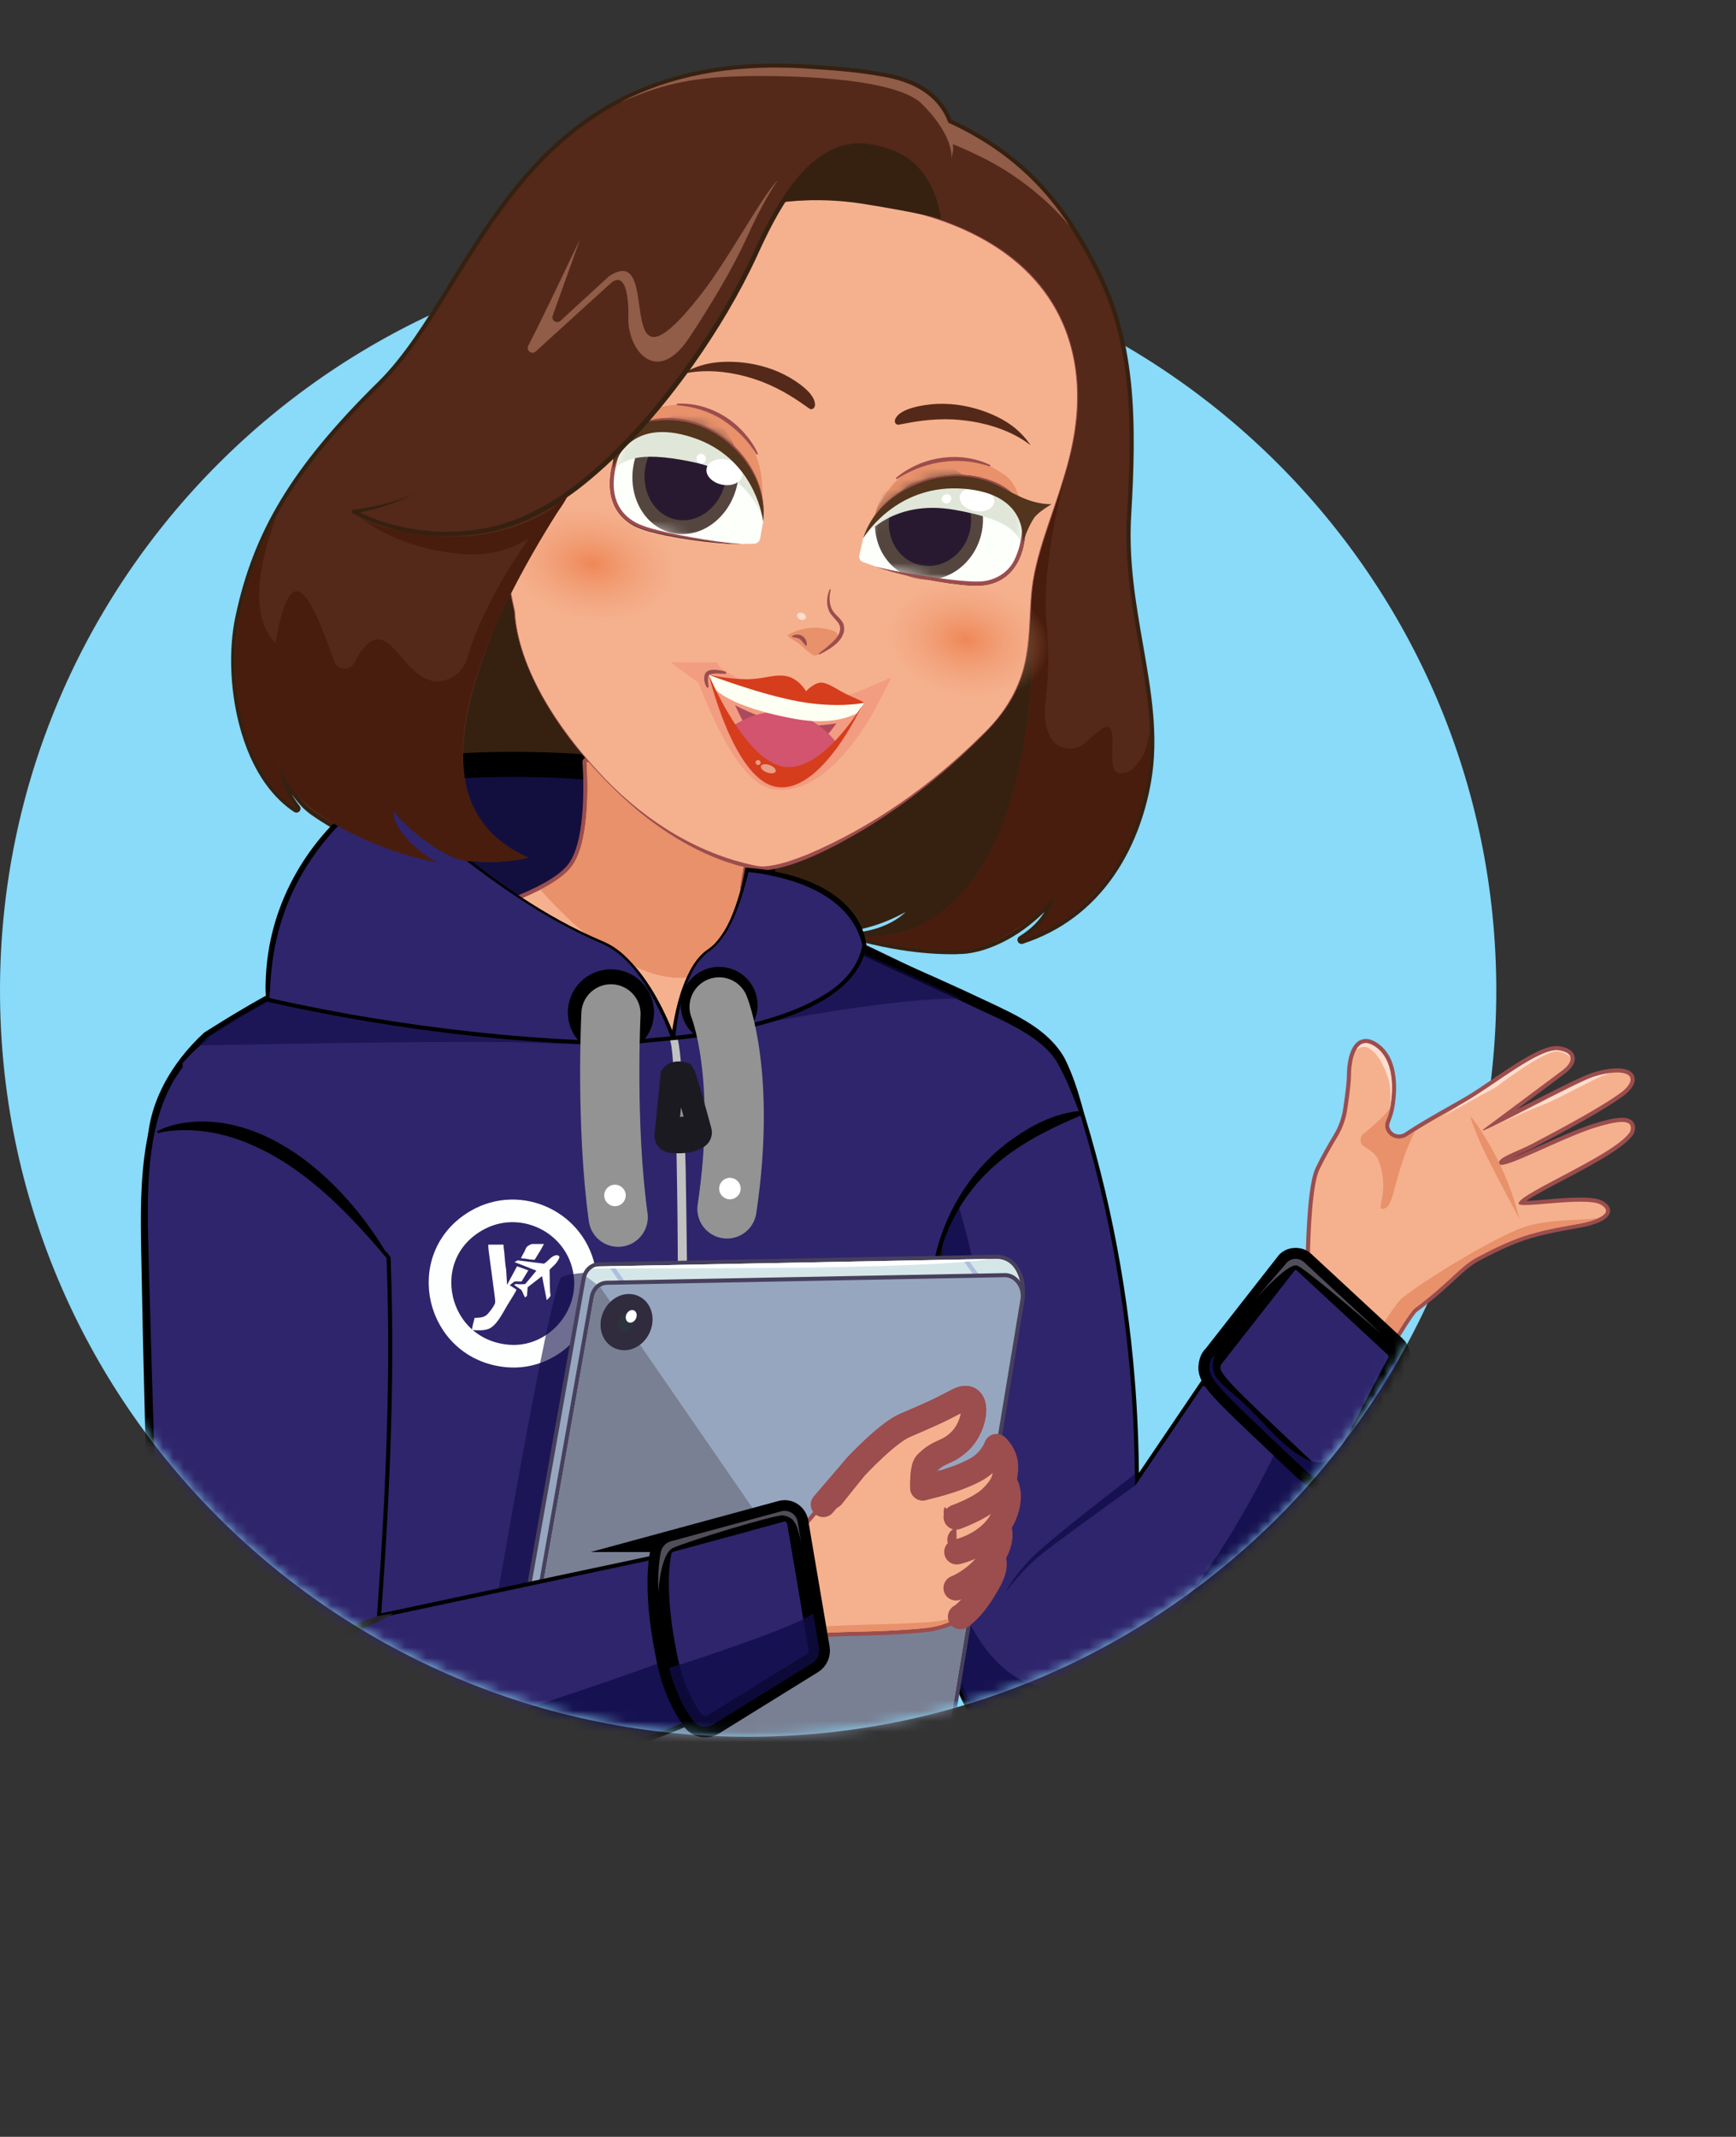 <svg width="165" height="203" viewBox="0 0 165 203" fill="none" xmlns="http://www.w3.org/2000/svg">
<rect x="0" y="0" width="165" height="203" fill="#333333" stroke="none"/>
<path d="M71.108 164.992C110.38 164.992 142.216 133.255 142.216 94.105C142.216 54.955 110.38 23.217 71.108 23.217C31.836 23.217 0 54.955 0 94.105C0 133.255 31.836 164.992 71.108 164.992Z" fill="#8ADAF9"/>
<mask id="mask0_11973_846" style="mask-type:luminance" maskUnits="userSpaceOnUse" x="0" y="0" width="165" height="165">
<path d="M165 98.726C165 104.155 164.853 116.279 159.426 119.625C151.583 124.459 137.235 120.044 134.256 126.725C131.754 132.336 125.495 140.149 121.322 144.295C108.459 157.084 90.71 164.99 71.108 164.99C31.836 164.992 0 133.255 0 94.105C0 54.954 15.537 0 75.249 0C122.409 0 165 59.576 165 98.726Z" fill="white"/>
</mask>
<g mask="url(#mask0_11973_846)">
<path d="M91.284 198.215C66.344 208.148 19.416 198.868 19.416 198.868C19.416 198.868 13.665 193.647 15.639 183.875C15.969 182.238 16.697 178.768 17.499 174.949C18.994 167.869 20.754 159.591 20.754 159.591L88.169 168.288C88.169 168.288 90.548 182.153 91.643 184.525C92.083 185.477 92.504 187.381 92.692 189.517C92.973 192.705 92.74 196.408 91.282 198.215H91.284Z" fill="#2F256C" stroke="black" stroke-width="2.38" stroke-miterlimit="10"/>
<path d="M37.772 170.253C32.205 170.253 28.988 168.14 27.938 163.793L15.399 111.859C14.03 106.186 16.628 100.232 21.72 97.379C28.46 93.604 37.605 88.732 42.9 86.966C47.891 85.301 53.303 84.452 56.964 84.035C57.969 83.921 58.99 83.862 60 83.862C62.352 83.862 64.697 84.173 66.972 84.786L76.35 87.313C76.455 87.34 76.559 87.371 76.662 87.402C76.854 87.461 77.058 87.519 77.262 87.567C77.277 87.57 77.29 87.575 77.303 87.581L95.899 96.524C95.907 96.529 95.915 96.532 95.923 96.538C101.319 100.188 101.967 101.428 100.533 105.381L82.165 159.323C81.995 159.795 81.858 160.315 81.748 160.918C80.825 166.004 76.631 166.432 72.19 166.885L40.891 170.08C39.742 170.197 38.721 170.254 37.768 170.254L37.772 170.253Z" fill="#343138"/>
<path d="M60 84.058C62.337 84.058 64.664 84.366 66.921 84.975L76.299 87.502C76.402 87.529 76.504 87.559 76.605 87.59C76.808 87.652 77.012 87.71 77.218 87.757L95.814 96.7C101.311 100.418 101.697 101.6 100.35 105.316L81.982 159.261C81.79 159.787 81.658 160.331 81.558 160.883C80.686 165.686 76.867 166.214 72.173 166.693L40.875 169.888C39.816 169.995 38.775 170.06 37.771 170.06C33.151 170.06 29.317 168.679 28.128 163.749L15.588 111.815C14.245 106.252 16.829 100.344 21.815 97.55C28.554 93.775 37.678 88.914 42.96 87.151C47.853 85.519 53.144 84.667 56.985 84.229C57.988 84.115 58.995 84.058 59.998 84.058M60 83.67C58.982 83.67 57.954 83.729 56.942 83.844C53.272 84.263 47.844 85.113 42.837 86.785C37.528 88.557 28.371 93.433 21.625 97.213C19.14 98.606 17.133 100.835 15.973 103.49C14.812 106.147 14.543 109.135 15.211 111.906L27.75 163.84C28.33 166.247 29.582 168.013 31.471 169.089C33.073 170.003 35.134 170.448 37.773 170.448C38.732 170.448 39.76 170.391 40.916 170.272L72.214 167.077C74.737 166.82 76.799 166.559 78.47 165.758C80.387 164.837 81.522 163.265 81.944 160.952C82.052 160.36 82.184 159.851 82.351 159.391L100.723 105.44C101.425 103.498 101.68 102.187 101.001 100.835C100.304 99.45 98.585 98.103 96.036 96.379C96.019 96.368 96.003 96.359 95.987 96.351L77.391 87.409C77.365 87.396 77.337 87.386 77.308 87.379C77.107 87.334 76.907 87.275 76.723 87.22C76.617 87.187 76.512 87.158 76.404 87.129L67.025 84.602C64.734 83.984 62.371 83.672 60.002 83.672L60 83.67Z" fill="#170C08"/>
<path d="M118.894 151.346C118.84 151.346 118.787 151.323 118.75 151.284L108.999 140.767C108.935 140.698 108.93 140.592 108.987 140.517L123.682 121.199C124.071 120.687 124.292 120.05 124.305 119.404C124.354 116.903 124.537 112.491 125.216 111.049C125.723 109.977 126.439 108.739 126.95 107.89C127.416 107.117 127.722 106.268 127.857 105.37C128.106 103.726 128.225 102.623 128.219 102.003C128.214 101.465 128.346 99.922 129.023 99.241C129.248 99.013 129.514 98.897 129.814 98.897C130.113 98.897 130.413 99.007 130.747 99.222C132.745 100.51 132.615 103.422 132.36 105.041C132.257 105.694 132.1 106.1 131.984 106.396C131.845 106.756 131.781 106.921 131.896 107.227C131.909 107.265 131.925 107.301 131.943 107.336C132.134 107.731 132.53 107.975 132.976 107.975C133.219 107.975 133.453 107.902 133.656 107.765C134.875 106.936 136.604 105.957 138.277 105.008C138.57 104.844 138.859 104.679 139.145 104.516C139.951 104.059 140.918 103.404 141.941 102.711C144.221 101.168 146.577 99.572 147.947 99.572C148.035 99.572 148.12 99.578 148.2 99.591C148.94 99.715 149.367 99.986 149.465 100.396C149.573 100.849 149.241 101.385 148.532 101.907C147.96 102.327 146.484 103.43 144.923 104.596C143.987 105.295 143.031 106.01 142.247 106.595C143.003 106.219 143.989 105.714 144.958 105.217C147.504 103.912 150.39 102.433 151.362 102.122C152.251 101.838 153.062 101.687 153.709 101.687C154.489 101.687 154.997 101.908 155.144 102.309C155.253 102.609 155.198 103.122 154.315 103.855C152.356 105.334 148.015 107.623 146.161 108.601L145.716 108.835C145.293 109.06 144.819 109.267 144.361 109.469C143.608 109.8 142.753 110.174 142.665 110.435C142.662 110.445 142.66 110.453 142.662 110.463C142.672 110.463 142.686 110.464 142.704 110.464C143.219 110.464 144.83 109.744 146.538 108.982C148.115 108.276 149.903 107.478 151.398 106.978C152.706 106.572 153.588 106.385 154.178 106.385C154.627 106.385 154.925 106.494 155.087 106.717C155.237 106.924 155.252 107.211 155.132 107.573C155.127 107.587 155.121 107.602 155.111 107.617C154.358 108.796 151.549 110.305 149.689 111.305L149.238 111.548C148.878 111.742 148.48 111.952 148.068 112.167C146.852 112.806 144.863 113.85 144.572 114.26C144.636 114.272 144.75 114.282 144.945 114.282C145.419 114.282 146.133 114.221 146.96 114.151C148.014 114.062 149.207 113.961 150.218 113.961C151.23 113.961 151.911 114.065 152.281 114.288C152.702 114.544 152.889 114.824 152.835 115.121C152.696 115.881 150.944 116.287 150.197 116.427C149.973 116.469 149.73 116.512 149.471 116.557C148.329 116.761 146.909 117.014 145.504 117.427C143.855 117.913 142.382 118.61 140.539 119.578C139.694 120.023 139.05 120.616 138.161 121.435C137.303 122.227 136.234 123.212 134.548 124.473C133.469 125.28 123.007 144.072 119.065 151.244C119.036 151.299 118.98 151.335 118.918 151.343C118.91 151.343 118.902 151.343 118.894 151.343V151.346Z" fill="#F5B18E"/>
<path d="M129.812 99.093C130.047 99.093 130.32 99.181 130.639 99.386C132.585 100.642 132.389 103.586 132.165 105.013C131.94 106.44 131.457 106.623 131.712 107.299C131.729 107.341 131.747 107.384 131.766 107.424C132.002 107.91 132.481 108.172 132.974 108.172C133.245 108.172 133.521 108.092 133.763 107.928C135.188 106.957 137.329 105.774 139.238 104.689C141.804 103.231 146.028 99.771 147.943 99.771C148.02 99.771 148.094 99.776 148.164 99.789C149.746 100.054 149.491 100.963 148.412 101.755C147.326 102.553 142.938 105.846 141.127 107.187C140.931 107.332 140.872 107.397 140.928 107.397C141.382 107.397 149.664 102.873 151.416 102.311C152.335 102.017 153.111 101.885 153.704 101.885C155.121 101.885 155.477 102.636 154.184 103.712C152.058 105.316 147.014 107.929 145.618 108.669C144.213 109.415 142.171 110.005 142.493 110.587C142.523 110.64 142.593 110.665 142.698 110.665C143.74 110.665 148.267 108.236 151.454 107.167C152.565 106.823 153.528 106.584 154.171 106.584C154.815 106.584 155.165 106.844 154.941 107.516C154.152 108.752 150.878 110.438 149.14 111.38C147.224 112.416 144.16 113.894 144.348 114.366C144.381 114.449 144.598 114.48 144.94 114.48C146.036 114.48 148.426 114.159 150.215 114.159C151.081 114.159 151.807 114.234 152.176 114.459C153.58 115.308 151.514 115.989 150.158 116.241C148.95 116.466 147.182 116.735 145.445 117.247C143.696 117.761 142.122 118.53 140.446 119.412C138.754 120.3 137.878 121.745 134.428 124.324C133.08 125.332 118.892 151.156 118.892 151.156L109.141 140.638L123.836 121.319C124.252 120.772 124.484 120.102 124.497 119.41C124.538 117.286 124.708 112.584 125.391 111.136C125.89 110.08 126.592 108.861 127.115 107.993C127.593 107.2 127.91 106.32 128.049 105.401C128.344 103.451 128.416 102.509 128.411 102.003C128.405 101.395 128.606 99.095 129.812 99.095M129.812 98.704C129.464 98.704 129.143 98.842 128.882 99.104C128.011 99.983 128.021 101.985 128.021 102.004C128.027 102.615 127.91 103.707 127.663 105.341C127.53 106.214 127.235 107.038 126.78 107.791C126.267 108.645 125.548 109.888 125.038 110.968C124.344 112.441 124.156 116.883 124.107 119.4C124.095 120.006 123.888 120.603 123.523 121.082L108.829 140.4C108.714 140.55 108.724 140.76 108.853 140.899L118.604 151.416C118.678 151.496 118.783 151.542 118.89 151.542C118.907 151.542 118.921 151.542 118.938 151.539C119.062 151.524 119.171 151.449 119.232 151.34C119.268 151.275 122.812 144.825 126.478 138.329C133.141 126.525 134.419 124.817 134.659 124.632C136.354 123.366 137.426 122.375 138.287 121.58C139.166 120.769 139.8 120.184 140.624 119.752C142.456 118.789 143.918 118.097 145.553 117.616C146.947 117.206 148.362 116.953 149.499 116.751C149.759 116.706 150.003 116.662 150.228 116.619C151.205 116.437 152.866 116.005 153.021 115.156C153.07 114.892 152.996 114.498 152.377 114.124C151.977 113.881 151.289 113.768 150.215 113.768C149.141 113.768 147.997 113.869 146.94 113.959C146.187 114.022 145.526 114.08 145.064 114.088C145.739 113.607 147.202 112.84 148.156 112.338C148.573 112.12 148.966 111.913 149.328 111.717C149.468 111.641 149.62 111.559 149.779 111.475C151.656 110.466 154.492 108.943 155.273 107.721C155.291 107.693 155.304 107.664 155.314 107.635C155.454 107.211 155.43 106.866 155.24 106.605C155.039 106.326 154.689 106.191 154.173 106.191C153.555 106.191 152.681 106.377 151.339 106.792C151.336 106.792 151.334 106.794 151.331 106.796C149.828 107.299 148.035 108.101 146.453 108.808C145.42 109.269 144.366 109.739 143.616 110.02C143.889 109.888 144.188 109.757 144.435 109.648C144.896 109.446 145.373 109.238 145.803 109.008C145.924 108.943 146.074 108.865 146.247 108.773C148.105 107.794 152.455 105.5 154.421 104.018C154.426 104.015 154.431 104.01 154.436 104.006C155.405 103.202 155.453 102.604 155.324 102.245C155.222 101.965 154.876 101.494 153.706 101.494C153.039 101.494 152.207 101.647 151.3 101.937C150.311 102.254 147.419 103.736 144.866 105.044C144.634 105.163 144.399 105.284 144.165 105.404C144.454 105.188 144.747 104.969 145.038 104.751C146.6 103.585 148.074 102.482 148.646 102.061C149.422 101.491 149.78 100.883 149.653 100.349C149.535 99.857 149.056 99.536 148.231 99.398C148.141 99.383 148.045 99.375 147.945 99.375C146.517 99.375 144.134 100.988 141.83 102.547C140.81 103.238 139.846 103.891 139.047 104.344C138.762 104.505 138.473 104.67 138.182 104.834C136.506 105.784 134.772 106.765 133.546 107.599C133.376 107.714 133.178 107.776 132.976 107.776C132.605 107.776 132.276 107.574 132.118 107.248C132.103 107.216 132.088 107.185 132.077 107.156C131.99 106.928 132.021 106.831 132.163 106.463C132.281 106.159 132.443 105.742 132.549 105.067C132.812 103.4 132.94 100.403 130.85 99.054C130.485 98.818 130.135 98.699 129.812 98.699V98.704Z" fill="#9C4D4D"/>
<path d="M112.711 135.612L122.858 142.932L121.031 145.618L114.628 138.75L112.711 135.612Z" fill="#E8916A"/>
<path d="M152.093 115.634C151.248 115.981 148.058 115.733 145.383 116.413C142.678 117.098 135.2 121.732 133.276 123.31C131.351 124.891 119.696 146.242 119.696 146.242L116.688 148.774L118.894 151.154C118.894 151.154 133.08 125.33 134.43 124.322C137.88 121.743 138.756 120.298 140.447 119.41C142.124 118.53 143.698 117.761 145.446 117.245C147.184 116.733 148.952 116.465 150.159 116.24C150.79 116.123 151.575 115.912 152.093 115.635V115.634Z" fill="#E8916A"/>
<path d="M133.765 107.925C133.082 108.39 132.133 108.174 131.766 107.421C131.747 107.38 131.727 107.338 131.713 107.296C131.477 106.672 131.871 106.466 132.11 105.313C131.778 105.717 131.394 106.145 130.989 106.515C130.464 106.996 129.97 107.41 129.58 107.724C129.207 108.024 129.222 108.612 129.611 108.884C130.475 109.49 130.948 109.559 131.317 111.214C131.899 113.817 130.591 115.148 131.634 114.788C132.584 114.461 132.494 111.416 134.518 107.413C134.241 107.6 133.986 107.773 133.763 107.925H133.765Z" fill="#E8916A"/>
<path d="M139.733 106.017C139.733 106.017 140.132 107.54 141.4 110.041C142.676 112.56 144.412 115.793 144.412 115.793C144.412 115.793 143.75 112.853 142.222 109.935C140.707 107.042 139.733 106.017 139.733 106.017Z" fill="#E8916A"/>
<path d="M92.284 94.969C98.144 97.899 100.002 98.453 101.532 102.188L101.886 102.815C105.846 114.614 107.848 126.612 108.041 139.053L108.064 140.543L116.687 127.823L127.602 137.893C127.602 137.893 120.739 151.169 114.945 160.865C110.394 168.483 99.675 174.791 92.784 163.327C86.379 152.674 85.632 132.785 85.734 120.299" fill="#2F256C"/>
<path d="M92.372 94.797C94.018 95.615 96.204 96.648 97.765 97.555C98.638 98.073 99.489 98.679 100.166 99.468C100.847 100.251 101.327 101.177 101.713 102.115L101.703 102.094L102.058 102.721C105.138 111.843 107.072 121.349 107.845 130.941C107.972 132.469 108.078 134.208 108.139 135.737C108.211 137.311 108.237 138.966 108.261 140.54L107.905 140.434L116.529 127.714L116.656 127.526L116.823 127.68L127.738 137.749L127.847 137.85L127.779 137.981C126.855 139.809 125.913 141.627 124.963 143.44C122.11 148.881 119.186 154.285 116.091 159.596C115.079 161.369 113.937 163.188 112.515 164.663C105.488 172.079 96.927 172.01 91.937 162.535C85.851 150.853 85.461 133.351 85.541 120.296L85.93 120.3C85.92 124.387 86.007 128.475 86.239 132.552C86.834 142.392 88.718 163.957 98.688 168.539C103.478 170.642 108.735 167.732 112.005 164.19C113.04 163.088 113.952 161.875 114.723 160.574C119.167 153.106 123.33 145.465 127.431 137.803C127.431 137.801 127.472 138.034 127.472 138.034L116.557 127.965L116.851 127.93L108.227 140.651L107.881 141.162C107.864 140.164 107.854 139.144 107.825 138.148C107.805 137.033 107.747 135.672 107.696 134.558C107.142 123.792 105.145 113.099 101.702 102.877L101.716 102.912L101.362 102.284C100.979 101.361 100.519 100.466 99.87 99.722C99.232 98.977 98.42 98.397 97.566 97.889C96.028 96.975 93.803 95.962 92.197 95.144L92.372 94.797Z" fill="black"/>
<path opacity="0.8" d="M95.546 151.291C95.546 151.291 97.141 149.095 99.205 147.477C101.267 145.861 107.855 141.144 107.855 141.144L107.878 140.027C107.878 140.027 100.615 145.595 98.546 147.524C96.474 149.456 95.546 151.291 95.546 151.291Z" fill="#110D49"/>
<path opacity="0.8" d="M123.738 132.471C123.738 132.471 112.496 160.318 100.133 160.331C87.755 160.342 86.348 127.942 86.348 127.942C86.348 127.942 86.139 127.957 85.799 127.983C86.113 139.905 87.582 154.671 92.784 163.327C99.675 174.793 110.394 168.483 114.946 160.865C116.848 157.682 126.07 140.309 128.353 136.798L123.738 132.471Z" fill="#110D49"/>
<path d="M131.91 102.325C132.327 103.431 132.108 105.315 132.108 105.315C132.128 105.22 132.147 105.121 132.164 105.012C132.388 103.586 132.584 100.642 130.637 99.386C129.773 98.829 129.237 99.14 128.907 99.72C129.273 99.481 129.727 99.331 130.145 99.598C131.051 100.176 131.494 101.221 131.909 102.325H131.91Z" fill="#FFDDCF"/>
<path d="M142.105 103.337C143.753 102.076 146.876 99.893 147.901 99.889C148.735 99.886 149.043 100.336 149.262 100.406C149.172 100.122 148.834 99.896 148.166 99.784C146.375 99.484 141.91 103.167 139.24 104.686C138.199 105.277 138.333 105.295 137.11 106.098C137.138 106.082 140.921 103.918 142.105 103.337Z" fill="#FFDDCF"/>
<path d="M153.023 101.931C152.557 101.993 152.017 102.115 151.418 102.307C150.114 102.724 144.08 106.033 142.059 106.97C142.059 106.97 145.072 105.53 146.633 104.958C148.195 104.386 151.926 102.214 153.023 101.931Z" fill="#FFDDCF"/>
<path opacity="0.8" d="M88.805 107.514C88.805 107.514 89.213 115.401 89.071 119.82C88.929 124.253 83.82 136.796 83.82 136.796C83.82 136.796 92.807 127.797 92.903 123.405C93 119.025 88.805 107.514 88.805 107.514Z" fill="#110D49"/>
<path d="M85.37 133.458C86.987 129.134 88.512 124.695 89.058 120.097C89.385 117.121 89.377 114.112 89.151 111.127C89.079 110.037 88.965 108.952 88.821 107.867C89.674 112.159 89.906 116.613 89.342 120.958C88.682 125.304 87.184 129.472 85.37 133.458Z" fill="#170C08"/>
<path d="M115.413 128.765C115.238 128.921 115.106 129.125 115.039 129.353C114.622 130.767 115.431 131.497 120.974 136.764C125.004 140.594 124.43 140.069 125.725 140.69C126.329 140.98 127.048 140.706 127.334 140.073L132.889 129.408C133.118 128.903 133.002 128.302 132.603 127.934L123.939 119.904C123.491 119.49 122.816 119.485 122.357 119.894L115.413 128.766V128.765Z" fill="#2F256C" stroke="black" stroke-width="2.09" stroke-miterlimit="10"/>
<path d="M131.332 126.754L123.939 119.902C123.491 119.488 122.816 119.483 122.357 119.892L119.193 123.571C119.193 123.571 122.394 119.883 123.308 120.238C124.223 120.593 131.33 126.753 131.33 126.753L131.332 126.754Z" fill="#524E59"/>
<path d="M133.004 128.843C132.711 128.501 128.209 137.287 126.441 138.577C125.197 139.484 123.329 138.746 119.998 135.112C116.341 131.12 114.751 131.361 115.437 128.737L115.413 128.766C115.238 128.923 115.106 129.126 115.039 129.354C114.622 130.768 115.431 131.498 120.974 136.765C125.004 140.595 124.43 140.071 125.725 140.692C126.329 140.981 127.048 140.708 127.334 140.074L132.889 129.41C132.971 129.229 133.007 129.035 133.004 128.844V128.843Z" fill="#110D49"/>
<path opacity="0.2" d="M36.887 114.135C36.9 113.486 37.794 113.345 37.956 113.965C38.786 117.15 39.309 122.986 39.461 128.346C39.613 133.66 39.133 140.63 38.716 145.431C38.469 148.282 40.801 150.568 43.517 150.128L44.462 149.974C44.462 149.974 44.707 149.395 45.594 149.279C46.483 149.163 55.685 147.941 55.685 147.941C55.685 147.941 52.709 151.747 51.108 151.723C49.507 151.698 32.893 154.412 32.893 154.412C32.893 154.412 36.786 120.047 36.831 117.211C36.848 116.236 36.867 115.147 36.889 114.135H36.887Z" fill="#262429"/>
<path d="M93.634 95.597C82.5 90.359 73.072 86.56 70.572 84.776C70.72 89.567 69.728 101.97 66.656 108.54C61.281 100.569 52.796 85.12 50.853 84.528C50.853 84.528 36.77 88.011 22.57 96.46L19.596 98.314C19.596 98.314 14.255 102.802 14.121 109.112C14.121 109.112 17.337 105.631 22.029 105.603C26.721 105.579 31.684 107.643 35.967 114.171C36.547 117.344 36.873 121.135 36.842 125.656L35.225 156.227C35.225 156.227 45.361 164.44 79.364 160.331C87.496 137.101 88.457 121.785 89.141 119.017C92.207 107.867 102.811 105.728 102.811 105.728C102.811 105.728 102.03 103.081 100.973 100.983C99.77 98.598 96.928 97.096 93.632 95.598L93.634 95.597Z" fill="#2F256C"/>
<path d="M93.418 96.063C87.881 93.438 81.609 90.657 76.086 88.007C74.17 87.05 72.229 86.172 70.466 84.929C70.466 84.929 70.761 84.771 70.761 84.773C70.797 90.846 70.1 96.923 68.733 102.84C68.228 104.898 67.599 106.941 66.686 108.869L66.525 108.632C62.531 102.628 58.99 96.345 55.117 90.268C53.971 88.521 52.878 86.715 51.474 85.162C51.283 84.963 51.061 84.75 50.819 84.654L50.889 84.655C48.144 85.416 45.431 86.319 42.752 87.301C38.079 89.005 33.462 91.003 29.023 93.251C27.193 94.165 25.17 95.282 23.397 96.319C22.343 96.892 20.686 98.011 19.785 98.534C16.798 101.256 14.477 105.008 14.239 109.112C14.24 109.117 14.039 109.032 14.039 109.034C16.166 106.923 19.071 105.509 22.098 105.497C28.206 105.453 32.866 109.216 36.047 114.119C36.765 118.02 36.98 122.015 36.91 125.977C36.539 132.129 35.719 150.093 35.286 156.155C35.824 156.558 36.484 156.908 37.085 157.21C37.237 157.294 37.556 157.441 37.718 157.509C38.554 157.897 39.458 158.228 40.324 158.541C41.102 158.783 42.231 159.153 43.016 159.332C43.802 159.544 44.959 159.821 45.751 159.961C46.562 160.134 47.704 160.346 48.516 160.45C49.319 160.567 50.5 160.759 51.301 160.823L54.097 161.102C55.714 161.181 58.111 161.351 59.714 161.335C61.356 161.367 63.713 161.362 65.336 161.286C66.955 161.271 69.322 161.113 70.951 160.992C72.887 160.926 77.377 160.386 79.347 160.196L79.236 160.285C81.052 155.061 82.66 149.764 84.074 144.419C85.953 137.186 87.412 129.822 88.411 122.417C88.51 121.748 88.72 120.159 88.844 119.511C89.788 115.323 92.106 111.413 95.521 108.733C97.628 107.12 100.071 105.732 102.772 105.536L102.624 105.782C101.998 104.132 101.354 102.46 100.479 100.929C99.574 99.455 98.118 98.469 96.605 97.628C95.58 97.056 94.508 96.556 93.415 96.063H93.418ZM93.85 95.132C96.567 96.423 99.648 97.781 101.185 100.533C102.006 102.169 102.55 103.91 102.999 105.673L103.039 105.834L102.851 105.919C97.925 107.988 93.719 110.324 90.97 115.112C90.256 116.368 89.707 117.724 89.32 119.117C89.125 119.982 88.924 121.574 88.787 122.471C87.765 129.884 86.281 137.261 84.379 144.501C82.941 149.878 81.305 155.204 79.462 160.456C77.421 160.673 72.945 161.147 70.967 161.238C69.325 161.364 66.965 161.496 65.342 161.515C63.721 161.582 61.356 161.592 59.709 161.548C58.108 161.558 55.7 161.385 54.081 161.3L51.277 161.018C50.474 160.96 49.289 160.758 48.484 160.644C47.668 160.546 46.523 160.318 45.709 160.15C44.913 160.01 43.751 159.727 42.963 159.516C42.174 159.342 41.04 158.954 40.259 158.718C39.384 158.413 38.481 158.062 37.636 157.679C37.472 157.614 37.154 157.459 36.998 157.376C36.368 157.06 35.69 156.696 35.129 156.27C35.482 149.585 36.405 132.381 36.739 125.972C36.822 122.09 36.534 117.906 35.887 114.221C32.733 109.381 28.126 105.657 22.093 105.712C19.133 105.725 16.275 107.128 14.203 109.19L13.994 109.405L14.004 109.111C13.995 104.862 16.329 100.914 19.406 98.096C21.768 96.594 24.374 95.03 26.857 93.744C32.867 90.563 39.18 87.958 45.655 85.881C47.369 85.351 49.113 84.814 50.858 84.395C51.468 84.636 51.842 85.198 52.257 85.669C52.638 86.14 52.994 86.627 53.341 87.119C56.748 92.07 59.729 97.294 62.907 102.389C64.171 104.43 65.445 106.465 66.785 108.454L66.506 108.475C68.155 104.803 68.916 100.789 69.519 96.827C70.082 92.844 70.446 88.806 70.381 84.786L70.366 84.445C70.696 84.624 71.018 84.853 71.348 85.027C71.987 85.377 72.806 85.775 73.471 86.083C80.089 89.077 87.3 92.021 93.846 95.134L93.85 95.132Z" fill="black"/>
<path d="M45.235 115.986C39.406 119.407 41.453 128.208 48.231 128.817C52.592 129.21 56.217 125.213 55.578 120.93C54.857 116.11 49.458 113.506 45.235 115.986Z" stroke="#FDFEFE" stroke-width="2.15" stroke-miterlimit="10"/>
<path d="M47.822 118.24C47.895 118.263 47.856 118.454 47.868 118.521C47.987 119.2 47.971 119.915 48.106 120.593L48.194 122.061L49.144 120.296L50.213 120.684L49.584 121.728C49.51 121.771 49.069 121.704 48.928 121.741C48.788 121.779 48.583 122.035 48.431 122.09L49.054 122.489L49.08 122.571C48.806 123.071 48.492 123.545 48.198 124.034C47.789 124.715 47.209 125.94 46.438 126.246C45.978 126.427 45.351 126.386 44.867 126.352C44.882 125.954 45.027 125.586 45.107 125.2C45.5 125.187 45.903 125.19 46.23 124.943C46.452 124.773 47.039 123.995 47.065 123.732C47.08 123.589 47.024 123.188 47.003 123.022C46.828 121.626 46.624 120.213 46.443 118.814C46.418 118.631 46.411 118.424 46.41 118.239H47.82L47.822 118.24Z" fill="white"/>
<path d="M51.965 123.511L51.519 121.232L50.151 122.289C50.121 122.554 50.118 122.833 50.089 123.107C50.086 123.118 49.942 123.239 49.929 123.244C49.878 123.265 49.889 123.224 49.878 123.206C49.762 123.012 49.678 122.745 49.558 122.548L48.874 122.076C49.012 121.913 49.12 122.001 49.273 122.002C49.484 122.005 49.703 122.01 49.912 121.986C50.286 121.572 50.623 121.139 50.981 120.714L48.902 119.899L49.213 119.734L51.677 120.046C51.718 120.042 51.749 120.021 51.782 120C51.989 119.87 52.246 119.563 52.468 119.412C52.645 119.291 52.988 119.13 53.151 119.35C53.243 119.472 52.953 119.873 52.865 119.985C52.677 120.228 52.432 120.396 52.234 120.63C52.257 121.082 52.243 121.536 52.257 121.988C52.266 122.242 52.28 122.499 52.287 122.758C52.29 122.872 52.342 122.985 52.316 123.112C52.3 123.193 52.04 123.451 51.962 123.512L51.965 123.511Z" fill="white"/>
<path d="M51.697 118.18C51.455 118.687 51.135 119.148 50.849 119.63L50.785 119.686C50.367 119.677 49.95 119.55 49.528 119.542C49.492 119.508 49.817 118.964 49.86 118.882C49.935 118.741 49.948 118.592 50.079 118.449C50.18 118.337 50.465 118.18 50.612 118.18H51.695H51.697Z" fill="white"/>
<path d="M90.491 90.46C88.705 90.46 86.796 90.278 84.815 89.919C83.621 89.703 82.465 89.437 81.38 89.131C81.288 89.105 81.23 89.017 81.24 88.922C81.251 88.828 81.328 88.754 81.424 88.751C81.805 88.733 82.182 88.683 82.547 88.603C85.001 88.059 86.353 86.816 86.946 85.895C86.021 86.493 84.153 87.557 81.906 88.055C81.898 88.055 81.892 88.059 81.883 88.059C81.522 88.094 81.158 88.114 80.798 88.114C77.813 88.114 74.912 86.843 72.621 84.535L55.293 81.58C55.161 81.584 55.028 81.586 54.898 81.586C53.219 81.586 51.619 81.215 50.144 80.481C50.137 80.478 50.131 80.475 50.124 80.47C48.24 79.235 46.906 77.614 46.262 76.73C46.454 77.653 47.107 79.302 49.323 80.755C49.63 80.957 49.962 81.135 50.31 81.285C50.405 81.325 50.451 81.433 50.417 81.529C50.417 81.534 50.413 81.537 50.412 81.54C50.389 81.599 50.34 81.645 50.276 81.659C50.038 81.718 49.835 81.765 49.636 81.806C49.287 81.873 48.045 82.088 46.517 82.088C44.989 82.088 43.695 81.878 42.63 81.461C40.405 80.594 38.526 78.621 37.701 77.657C37.817 78.095 38.073 78.716 38.632 79.4C39.761 80.778 41.631 81.7 41.649 81.708C41.736 81.751 41.778 81.848 41.749 81.941C41.723 82.023 41.647 82.078 41.562 82.078C41.553 82.078 41.543 82.078 41.533 82.076C41.469 82.067 35.035 81.052 29.615 77.191C28.355 76.293 27.382 74.625 26.845 73.541C26.993 74.341 27.374 75.496 28.327 76.697C28.386 76.772 28.383 76.878 28.317 76.948C28.279 76.989 28.227 77.011 28.173 77.011C28.136 77.011 28.098 77.002 28.066 76.979C26.387 75.873 24.127 73.535 22.89 68.67C22.056 65.392 21.929 61.666 22.548 58.705C24.269 50.477 27.948 44.424 36.122 36.371C38.588 33.94 40.673 30.561 42.88 26.983C45.756 22.319 49.018 17.031 53.737 13.035C59.148 8.454 65.69 6.227 73.739 6.227C74.67 6.227 75.634 6.258 76.606 6.318C79.481 6.495 81.418 6.637 84.057 7.11C87.291 7.69 89.388 9.172 90.288 11.515C98.028 15.092 101.533 20.325 104.164 25.449C107.591 32.119 107.915 38.849 107.312 48.933C107.049 53.322 107.756 57.369 108.439 61.282C109.221 65.757 109.959 69.985 109.193 74.307C108.784 76.607 107.846 80.001 105.699 83.095C103.56 86.177 100.682 88.324 97.145 89.476C97.126 89.483 97.105 89.486 97.085 89.486C97.011 89.486 96.941 89.444 96.908 89.373C96.868 89.285 96.898 89.178 96.982 89.127C98.796 87.992 99.62 86.609 99.92 85.665C99.185 86.495 97.668 88.025 95.637 89.118C93.413 90.313 91.785 90.442 91.189 90.442C91.136 90.442 91.089 90.442 91.048 90.441C91.025 90.45 91.002 90.455 90.976 90.455C90.816 90.458 90.654 90.46 90.492 90.46H90.491Z" fill="#362111"/>
<path d="M73.739 6.421C74.66 6.421 75.613 6.45 76.595 6.51C79.584 6.694 81.446 6.838 84.023 7.3C87.624 7.947 89.386 9.64 90.135 11.658C98.031 15.285 101.455 20.599 103.993 25.537C107.498 32.36 107.684 39.447 107.119 48.922C106.555 58.338 110.435 66.204 109.002 74.273C107.988 79.975 104.754 86.793 97.085 89.292C100.169 87.363 100.254 84.96 100.254 84.96C100.254 84.96 98.396 87.412 95.542 88.947C93.385 90.107 91.823 90.248 91.187 90.248C90.981 90.248 90.872 90.234 90.872 90.234C90.872 90.234 90.908 90.245 90.971 90.261C90.813 90.265 90.653 90.266 90.491 90.266C88.762 90.266 86.886 90.097 84.85 89.729C83.616 89.505 82.482 89.24 81.433 88.943C81.805 88.925 82.192 88.878 82.588 88.79C86.634 87.894 87.448 85.31 87.448 85.31C87.448 85.31 85.01 87.166 81.864 87.863C81.504 87.899 81.15 87.917 80.798 87.917C77.608 87.917 74.788 86.459 72.716 84.351L55.306 81.381C55.171 81.386 55.033 81.389 54.898 81.389C53.331 81.389 51.744 81.057 50.23 80.306C47.568 78.561 45.991 75.987 45.991 75.987C45.991 75.987 45.79 78.672 49.216 80.915C49.551 81.135 49.892 81.314 50.232 81.461C50.196 81.449 50.162 81.438 50.124 81.427C50.159 81.441 50.193 81.456 50.227 81.471C50.02 81.521 49.81 81.572 49.593 81.615C49.201 81.69 47.978 81.894 46.514 81.894C45.295 81.894 43.909 81.754 42.697 81.281C39.773 80.141 37.407 76.992 37.407 76.992C37.407 76.992 37.338 78.132 38.479 79.524C39.651 80.952 41.561 81.884 41.561 81.884C41.561 81.884 35.173 80.912 29.726 77.033C27.827 75.679 26.561 72.442 26.561 72.442C26.561 72.442 26.366 74.54 28.172 76.816C23.014 73.418 21.558 64.387 22.738 58.744C24.408 50.761 27.995 44.65 36.258 36.508C45.3 27.601 48.992 6.419 73.737 6.421M73.735 6.033C65.639 6.033 59.059 8.275 53.612 12.885C48.869 16.901 45.599 22.202 42.715 26.879C40.515 30.447 38.436 33.816 35.987 36.231C31.777 40.379 28.824 43.953 26.695 47.483C24.609 50.937 23.232 54.49 22.359 58.662C21.735 61.65 21.862 65.409 22.702 68.714C23.954 73.638 26.252 76.013 27.959 77.137C28.025 77.181 28.1 77.201 28.174 77.201C28.28 77.201 28.384 77.158 28.461 77.075C28.59 76.935 28.598 76.722 28.479 76.572C28.177 76.19 27.933 75.814 27.739 75.454C28.231 76.166 28.826 76.862 29.5 77.344C34.96 81.233 41.239 82.223 41.502 82.264C41.522 82.267 41.541 82.269 41.561 82.269C41.729 82.269 41.881 82.16 41.932 81.997C41.989 81.814 41.904 81.617 41.731 81.532C41.713 81.524 39.881 80.618 38.779 79.274C38.596 79.051 38.448 78.836 38.327 78.632C39.322 79.656 40.835 80.97 42.555 81.64C43.643 82.065 44.977 82.28 46.514 82.28C48.052 82.28 49.317 82.062 49.667 81.995C49.873 81.953 50.078 81.906 50.32 81.845C50.444 81.814 50.543 81.726 50.588 81.612C50.592 81.606 50.593 81.599 50.596 81.593C50.667 81.399 50.575 81.185 50.386 81.102C50.049 80.957 49.727 80.785 49.43 80.589C47.925 79.603 47.16 78.544 46.773 77.692C47.518 78.582 48.617 79.711 50.018 80.628C50.031 80.636 50.044 80.644 50.059 80.651C51.562 81.397 53.19 81.775 54.899 81.775C55.027 81.775 55.154 81.773 55.282 81.769L72.529 84.711C74.85 87.029 77.783 88.303 80.802 88.303C81.168 88.303 81.539 88.284 81.906 88.248C81.921 88.248 81.938 88.245 81.952 88.241C83.598 87.876 85.044 87.212 86.074 86.641C85.391 87.3 84.279 88.018 82.508 88.411C82.155 88.489 81.789 88.538 81.419 88.556C81.228 88.565 81.073 88.71 81.052 88.899C81.031 89.088 81.148 89.266 81.333 89.317C82.424 89.626 83.586 89.893 84.786 90.11C86.778 90.472 88.7 90.654 90.498 90.654C90.661 90.654 90.823 90.654 90.984 90.649C91.017 90.649 91.05 90.644 91.081 90.634C91.115 90.634 91.153 90.634 91.194 90.634C91.954 90.634 93.553 90.459 95.735 89.285C97.217 88.487 98.43 87.459 99.272 86.633C98.847 87.345 98.121 88.188 96.886 88.96C96.719 89.064 96.657 89.276 96.74 89.453C96.805 89.593 96.946 89.677 97.093 89.677C97.134 89.677 97.175 89.67 97.214 89.657C100.793 88.49 103.704 86.319 105.867 83.201C108.034 80.078 108.98 76.656 109.392 74.336C110.165 69.98 109.425 65.736 108.641 61.245C107.959 57.343 107.255 53.307 107.515 48.941C107.752 44.983 107.931 40.372 107.477 36.19C107.031 32.088 106.036 28.645 104.346 25.358C101.705 20.219 98.193 14.97 90.448 11.37C89.505 9.001 87.371 7.504 84.098 6.916C81.449 6.44 79.507 6.298 76.625 6.121C75.649 6.061 74.682 6.03 73.745 6.03H73.742L73.735 6.033Z" fill="#362111"/>
<path d="M82.589 88.79C82.194 88.878 81.808 88.925 81.434 88.943C95.086 89.848 98.475 71.352 98.119 58.747C97.171 52.977 83.81 68.147 82.447 68.768C81.139 73.406 75.523 85.045 70.215 78.365L69.494 78.931C70.904 83.792 75.815 88.473 81.864 87.862C85.009 87.164 87.448 85.309 87.448 85.309C87.448 85.309 86.634 87.893 82.588 88.789L82.589 88.79Z" fill="#362111"/>
<path d="M69.494 78.932L70.215 78.367C69.828 77.787 69.488 77.096 69.202 76.308C69.202 76.308 68.828 79.933 71.972 83.525C70.818 82.138 69.963 80.545 69.494 78.932Z" fill="#5F2E3B"/>
<path d="M73.606 80.377C75.23 80.382 76.791 79.142 78.147 77.415C76.685 79.234 75.113 80.309 73.606 80.377Z" fill="#5F2E3B"/>
<path d="M107.117 48.922C107.684 39.447 107.496 32.36 103.991 25.537C100.502 18.747 95.343 11.248 79.167 8.395C76.562 7.936 76.901 14.442 80.032 22.728C82.03 28.016 82.677 37.812 82.463 47.516C84.369 50.792 84.936 57.046 83.64 63.965C83.325 65.648 82.921 67.258 82.445 68.77C83.808 68.147 97.17 52.977 98.118 58.749C98.472 71.353 95.084 89.849 81.432 88.945C82.48 89.241 83.615 89.507 84.849 89.73C87.075 90.134 89.11 90.297 90.971 90.263C90.907 90.247 90.871 90.235 90.871 90.235C90.871 90.235 92.687 90.484 95.542 88.948C98.394 87.413 100.253 84.962 100.253 84.962C100.253 84.962 100.167 87.363 97.085 89.292C104.754 86.794 107.988 79.977 109.001 74.273C110.435 66.204 106.555 58.338 107.119 48.922H107.117Z" fill="#542919"/>
<path d="M101.747 43.272C101.747 43.272 100.482 44.024 99.2 45.134C97.915 46.245 90.285 56.789 89.335 58.615C89.063 59.14 89.094 60.554 89.29 62.38C93.279 58.762 97.595 55.549 98.121 58.747C98.302 65.177 97.51 73.129 94.871 79.273C95.282 79.326 95.582 79.294 95.632 79.243C95.809 79.066 96.837 78.984 98.018 73.6C99.196 68.237 99.997 64.948 99.453 58.913C98.91 52.905 101.749 43.272 101.749 43.272H101.747Z" fill="#481D0D"/>
<path d="M90.971 90.261C90.908 90.245 90.872 90.234 90.872 90.234C93.647 90.787 99.249 86.736 100.254 84.96C100.066 86.749 98.618 88.349 97.085 89.292C102.878 87.536 107.032 82.277 108.513 76.453C104.64 77.637 96.387 74.284 96.667 73.776C94.59 82.326 90.051 89.515 81.434 88.943C84.4 89.795 88.118 90.338 90.971 90.261Z" fill="#481D0D"/>
<path d="M109.297 69.394C109.297 69.394 109.028 71.172 108.598 71.831C108.013 72.725 107.478 73.558 106.405 73.458C104.728 73.302 106.949 67.533 104.424 69.449C103.241 70.347 102.615 71.554 100.914 70.969C98.706 70.211 99.427 66.114 99.427 66.114C99.427 66.114 98.023 68.685 97.537 69.219C97.003 72.934 96.083 76.603 94.656 79.757C94.805 80.885 101.791 81.83 102.546 81.821C102.919 81.816 105.158 80.788 107.369 79.703C108.168 77.893 108.691 76.031 109.003 74.274C109.292 72.645 109.363 71.023 109.299 69.395L109.297 69.394Z" fill="#481D0D"/>
<path d="M82.447 68.769C82.052 70.027 81.607 71.216 81.125 72.318C81.723 70.985 82.177 69.729 82.447 68.769Z" fill="#5F2E3B"/>
<path d="M49.215 80.915C49.55 81.135 49.892 81.314 50.232 81.461C37.24 77.546 40.012 61.456 45.001 49.849C48.016 44.802 55.716 61.29 56.754 62.341C56.252 67.111 57.167 79.897 64.582 75.529L65.044 76.308C61.928 80.343 55.625 82.986 50.23 80.307C47.568 78.563 45.991 75.989 45.991 75.989C45.991 75.989 45.79 78.673 49.215 80.917V80.915Z" fill="#362111"/>
<path d="M41.576 89.256C41.576 89.256 32.977 75.79 36.282 73.968C39.587 72.145 62.858 71.477 71.163 76.472C74.123 81.045 71.163 90.266 71.163 90.266C71.163 90.266 51.221 93.743 41.576 89.256Z" fill="#120F3F" stroke="black" stroke-width="2.38" stroke-miterlimit="10"/>
<path d="M67.11 114.418C67.051 114.418 66.996 114.392 66.958 114.347L44.867 87.032C44.826 86.982 44.813 86.912 44.834 86.85C44.854 86.788 44.906 86.739 44.97 86.723C45.04 86.703 52.087 84.815 54.121 82.282C56.143 79.765 55.563 72.468 55.556 72.394C55.551 72.331 55.578 72.269 55.627 72.228C55.663 72.199 55.705 72.184 55.751 72.184C55.769 72.184 55.787 72.186 55.803 72.191L71.885 76.691C71.985 76.718 72.046 76.819 72.023 76.92C72.01 76.979 70.688 82.749 70.547 84.305C70.452 85.351 74.431 87.081 76.961 87.925C77.012 87.941 77.053 87.979 77.076 88.026C77.099 88.073 77.1 88.129 77.082 88.178L67.293 114.291C67.269 114.356 67.212 114.404 67.141 114.415C67.132 114.417 67.12 114.418 67.11 114.418Z" fill="#F5B18E"/>
<path d="M55.749 72.38L71.831 76.879C71.831 76.879 70.496 82.704 70.352 84.29C70.209 85.879 76.899 88.112 76.899 88.112L67.11 114.226L45.019 86.912C45.019 86.912 52.173 85.017 54.272 82.406C56.367 79.799 55.749 72.381 55.749 72.381M55.749 71.99C55.659 71.99 55.572 72.021 55.501 72.078C55.403 72.16 55.35 72.284 55.36 72.409C55.367 72.482 55.94 79.703 53.966 82.158C51.972 84.639 44.988 86.513 44.917 86.532C44.79 86.566 44.689 86.662 44.648 86.786C44.607 86.912 44.631 87.049 44.715 87.151L66.806 114.466C66.881 114.558 66.992 114.611 67.108 114.611C67.13 114.611 67.149 114.609 67.171 114.606C67.308 114.583 67.424 114.488 67.473 114.358L77.262 88.244C77.299 88.145 77.294 88.036 77.249 87.941C77.203 87.847 77.121 87.774 77.022 87.741C77.005 87.736 75.345 87.179 73.729 86.439C70.761 85.081 70.733 84.396 70.74 84.323C70.879 82.78 72.197 77.021 72.21 76.964C72.256 76.762 72.135 76.56 71.936 76.503L55.854 72.003C55.819 71.994 55.783 71.989 55.749 71.989V71.99Z" fill="#9C4D4D"/>
<path d="M64.866 92.891C68.192 92.764 70.568 89.525 72.188 85.931C71.129 85.449 70.3 84.879 70.354 84.289C70.388 83.916 70.488 83.308 70.62 82.598C70.202 81.356 69.991 80.091 69.962 78.851C69.945 78.206 70.115 77.37 70.382 76.471L55.751 72.378C55.751 72.378 56.367 79.796 54.273 82.402C53.644 83.184 52.562 83.903 51.353 84.525C54.517 88.051 59.921 93.078 64.866 92.889V92.891Z" fill="#E8916A"/>
<path d="M78.442 88.238C76.828 91.555 74.124 104.888 72.794 113.819C70.168 131.428 67.257 146.975 67.257 146.975C67.257 146.975 59.25 108.853 55.099 102.205C52.288 97.703 43.526 89.502 41.819 87.752C42.947 87.272 43.932 86.85 44.852 86.544C45.809 86.223 46.823 85.987 47.569 85.685C48.562 86.996 58.516 98.621 63.987 98.619C65.212 98.619 75.425 91.496 75.683 87.029C76.707 87.317 77.493 87.876 78.442 88.24V88.238Z" fill="#2F256C"/>
<path d="M48.908 58.06C48.908 58.06 48.725 65.13 57.903 74.439C63.736 80.355 69.419 81.997 72.054 82.474C74.69 82.951 85.201 78.333 93.972 69.226C99.046 63.957 97.307 59.001 98.374 54.23C99.438 49.474 101.92 44.715 102.349 39.336C102.775 33.978 101.603 22.627 83.653 19.449C65.742 16.279 53.347 28.443 49.488 40.141C46.467 49.3 48.908 58.058 48.908 58.058V58.06Z" fill="#F5B18E"/>
<path d="M48.947 58.055C49.253 63.589 53.108 69.198 56.764 73.183C60.616 77.448 65.647 80.835 71.284 82.124C71.74 82.215 72.196 82.345 72.663 82.311C74.083 82.202 75.451 81.684 76.775 81.161C82.987 78.525 88.595 74.529 93.369 69.783C95.485 67.782 97.033 65.246 97.507 62.352C97.856 60.456 97.835 58.519 97.993 56.597C98.301 52.724 99.976 49.148 101.053 45.46C105.321 32.114 98.989 22.774 85.544 19.874C76.033 17.538 65.78 19.812 58.532 26.485C49.503 34.621 46.176 46.315 48.947 58.056V58.055ZM48.869 58.065C46.094 46.297 49.431 34.58 58.48 26.425C65.744 19.737 76.028 17.451 85.562 19.794C91.159 21.029 96.902 23.655 100.005 28.683C102.074 31.977 102.747 35.994 102.344 39.826C101.953 43.686 100.5 47.314 99.32 50.978C98.74 52.812 98.196 54.676 98.072 56.602C97.856 59.464 97.943 62.453 96.771 65.143C96.032 66.94 94.805 68.484 93.429 69.84C90.027 73.273 86.222 76.311 82.079 78.82C79.548 80.322 75.234 82.669 72.299 82.694C68.076 82.018 64.193 79.887 60.902 77.23C55.584 72.865 49.317 65.13 48.867 58.061L48.869 58.065Z" fill="#9C4D4D"/>
<path d="M99.62 62.266C99.051 65.386 95.106 67.293 90.81 66.521C86.515 65.749 83.511 62.595 84.096 59.482C84.68 56.375 88.618 54.482 92.895 55.248C97.175 56.013 100.187 59.153 99.62 62.266Z" fill="url(#paint0_radial_11973_846)"/>
<path d="M64.739 55.16C64.134 58.267 59.91 60.119 55.306 59.291C50.706 58.465 47.483 55.277 48.104 52.177C48.725 49.083 52.94 47.245 57.524 48.066C62.11 48.888 65.342 52.061 64.739 55.16Z" fill="url(#paint1_radial_11973_846)"/>
<path d="M74.863 60.344C74.863 60.344 76.685 59.112 79.061 59.879C80.058 60.202 79.47 60.852 79.47 60.852C79.47 60.852 77.989 62.224 77.522 62.269C77.054 62.315 76.18 61.224 75.652 60.945C75.237 60.727 74.84 60.474 74.863 60.342V60.344Z" fill="#E8916A"/>
<path d="M78.965 56.009C78.777 56.742 78.783 57.555 79.248 58.149C79.535 58.547 79.984 58.804 80.166 59.29C80.599 60.691 78.911 61.67 77.865 62.183L77.811 62.09C78.309 61.711 78.806 61.326 79.234 60.891C79.64 60.495 79.981 59.979 79.806 59.415C79.589 58.907 78.911 58.485 78.741 57.894C78.517 57.26 78.605 56.571 78.865 55.969L78.965 56.009Z" fill="#9C4D4D"/>
<path d="M75.291 60.414C76.008 60.039 76.716 60.518 76.69 61.318L76.589 61.346C76.414 61.154 76.281 60.969 76.11 60.787C75.915 60.591 75.588 60.575 75.311 60.515L75.291 60.412V60.414Z" fill="#9C4D4D"/>
<path d="M76.58 58.705C76.513 58.873 76.278 58.94 76.056 58.852C75.832 58.764 75.704 58.557 75.771 58.387C75.838 58.218 76.074 58.153 76.296 58.241C76.52 58.328 76.647 58.535 76.58 58.703V58.705Z" fill="#FFDDCF"/>
<path d="M85.453 40.34C85.144 40.403 84.964 40.103 85.087 39.816C85.221 39.53 85.668 38.733 88.416 38.419C91.883 38.059 94.85 39.476 96.047 40.344C97.291 41.211 97.945 42.299 97.945 42.296C97.971 42.363 95.658 40.138 90.6 39.847C88.502 39.753 86.816 40.079 85.677 40.297C85.598 40.312 85.525 40.327 85.456 40.341L85.453 40.34Z" fill="#542919"/>
<path d="M76.909 38.806C77.159 38.987 77.45 38.787 77.463 38.477C77.463 38.163 77.407 37.264 75.072 35.874C72.109 34.154 68.825 34.237 67.372 34.54C65.878 34.822 64.821 35.543 64.824 35.54C64.77 35.589 67.821 34.512 72.495 36.291C74.425 37.052 75.801 38.024 76.731 38.679C76.795 38.725 76.855 38.767 76.911 38.806H76.909Z" fill="#542919"/>
<path d="M59.781 41.292C59.781 41.292 63.793 39.514 67.873 41.61C71.843 43.648 72.39 47.969 72.39 47.969C72.39 47.969 73.309 42.224 68.795 39.738C65.654 38.008 64.404 38.404 62.971 38.63C61.039 38.937 59.781 41.292 59.781 41.292Z" fill="#E8916A"/>
<path d="M70.568 51.672C69.081 51.732 61.937 50.742 60.261 49.736C58.549 48.708 57.813 47.131 58.3 44.533C58.787 41.941 60.149 40.215 62.567 39.955C64.983 39.694 68.042 40.46 70.459 43.317C72.427 45.644 72.662 48.031 72.536 49.554" fill="white"/>
<path d="M70.568 51.672C69.754 51.721 68.939 51.638 68.127 51.577C66.502 51.426 64.886 51.196 63.286 50.87C62.279 50.652 61.261 50.435 60.322 49.992C57.944 48.723 57.627 46.375 58.238 43.974C58.612 42.371 59.572 40.757 61.178 40.133C63.528 39.284 66.255 39.917 68.295 41.247C70.336 42.609 71.92 44.717 72.413 47.131C72.572 47.93 72.614 48.751 72.534 49.557C72.639 47.944 72.266 46.304 71.464 44.901C70.666 43.508 69.517 42.309 68.169 41.439C66.18 40.181 63.549 39.619 61.305 40.439C59.804 41.035 58.936 42.54 58.586 44.059C58.031 46.297 58.282 48.48 60.498 49.648C61.399 50.075 62.386 50.285 63.361 50.518C65.737 51.017 68.14 51.492 70.567 51.673L70.568 51.672Z" fill="#231F20"/>
<path d="M70.568 51.672C69.081 51.732 61.937 50.742 60.261 49.736C58.549 48.708 57.813 47.131 58.3 44.533C58.787 41.941 60.149 40.215 62.567 39.955C64.983 39.694 68.042 40.46 70.459 43.317C72.427 45.644 72.662 48.031 72.536 49.554L72.242 51.18C72.193 51.449 71.953 51.647 71.67 51.651L70.57 51.669L70.568 51.672Z" fill="#FDFFFA"/>
<mask id="mask1_11973_846" style="mask-type:luminance" maskUnits="userSpaceOnUse" x="58" y="39" width="15" height="13">
<path d="M70.568 51.672C69.081 51.732 61.937 50.742 60.261 49.736C58.549 48.708 57.813 47.131 58.3 44.533C58.787 41.941 60.149 40.215 62.567 39.955C64.983 39.694 68.042 40.46 70.459 43.317C72.427 45.644 72.662 48.031 72.536 49.554" fill="white"/>
</mask>
<g mask="url(#mask1_11973_846)">
<path d="M72.536 49.556C72.662 48.032 72.427 45.646 70.459 43.319C68.042 40.462 64.983 39.696 62.567 39.957C60.149 40.217 58.787 41.941 58.3 44.535C58.299 44.546 58.297 44.557 58.295 44.57C59.294 43.901 60.176 42.7 65.885 43.899C71.717 45.123 72.536 49.557 72.536 49.557V49.556Z" fill="#F0FCFB"/>
<path d="M70.111 45.831C69.534 48.974 66.847 51.147 64.11 50.68C61.374 50.212 59.632 47.283 60.221 44.144C60.807 41.012 63.489 38.854 66.215 39.318C68.941 39.782 70.686 42.695 70.113 45.831H70.111Z" fill="#54463F"/>
<path d="M68.981 45.639C68.535 48.063 66.462 49.741 64.35 49.38C62.239 49.02 60.895 46.76 61.346 44.337C61.797 41.92 63.87 40.252 65.973 40.61C68.078 40.968 69.424 43.218 68.98 45.639H68.981Z" fill="#291930"/>
<g style="mix-blend-mode:multiply">
<path d="M72.536 49.556C72.662 48.032 72.427 45.646 70.459 43.319C68.042 40.462 64.983 39.696 62.567 39.957C60.149 40.217 58.787 41.941 58.3 44.535C58.299 44.546 58.297 44.557 58.295 44.57C59.294 43.901 60.176 42.7 65.885 43.899C71.717 45.123 72.536 49.557 72.536 49.557V49.556Z" fill="#E0E6D8"/>
</g>
</g>
<path d="M72.536 49.555C72.838 44.694 68.478 40.167 63.633 40.103C60.884 39.989 59.224 41.441 58.59 44.057C58.021 46.307 58.268 48.483 60.484 49.676C61.381 50.116 62.374 50.334 63.35 50.57C64.933 50.924 66.535 51.204 68.143 51.432C68.949 51.535 69.754 51.657 70.568 51.67C68.939 51.693 67.32 51.449 65.707 51.237C64.901 51.113 64.099 50.976 63.298 50.813C61.709 50.474 59.925 50.14 58.874 48.772C57.772 47.431 57.851 45.556 58.236 43.971C58.433 43.169 58.738 42.379 59.222 41.687C60.708 39.453 63.758 39.398 66.092 40.126C69.993 41.366 73.051 45.414 72.536 49.555Z" fill="#9C4D4D"/>
<path d="M70.552 45.152C70.46 45.813 69.632 46.216 68.7 46.058C67.769 45.9 67.073 45.237 67.148 44.572C67.223 43.901 68.053 43.484 69.002 43.647C69.952 43.808 70.645 44.486 70.553 45.154L70.552 45.152Z" fill="white"/>
<path d="M67.084 43.656C67.056 43.914 66.835 44.088 66.592 44.046C66.348 44.003 66.17 43.762 66.196 43.505C66.222 43.246 66.443 43.07 66.688 43.112C66.935 43.155 67.112 43.397 67.084 43.656Z" fill="white"/>
<path d="M58.117 41.648C57.952 40.883 56.898 39.528 56.898 39.528C56.898 39.528 58.186 40.185 60.287 40.108C61.109 40.079 62.069 40.01 62.567 39.956C64.982 39.696 68.042 40.462 70.459 43.319C72.434 45.655 72.665 48.037 72.537 49.556C72.425 48.725 71.49 43.467 65.909 41.589C59.397 39.398 58.302 44.533 58.302 44.533C58.253 44.039 58.339 42.669 58.119 41.648H58.117Z" fill="#53341C"/>
<path d="M71.915 43.187C71.119 41.869 69.988 40.747 68.705 39.9C67.413 39.065 65.878 38.609 64.344 38.492L64.34 38.349C66.762 38.223 69.151 39.323 70.737 41.134C71.266 41.732 71.729 42.391 72.046 43.129L71.915 43.189V43.187Z" fill="#9C4D4D"/>
<path d="M97.013 48.363C97.013 48.363 94.203 45.444 89.761 45.709C85.147 45.984 82.845 49.723 82.845 49.723C82.845 49.723 84.235 44.101 89.599 43.684C93.101 43.412 94.229 44.328 95.395 45.051C96.936 46.006 97.015 48.365 97.015 48.365L97.013 48.363Z" fill="#E8916A"/>
<path d="M83.193 53.807C84.67 54.363 91.833 55.748 93.683 55.381C95.523 55.016 96.685 53.899 97.156 51.559C97.623 49.238 97.072 47.341 95.111 46.263C93.093 45.152 90.035 44.644 86.643 46.225C83.757 47.571 82.539 49.681 82.039 51.144" fill="white"/>
<path d="M83.193 53.807C84.721 54.228 86.294 54.456 87.855 54.718C89.419 54.953 90.991 55.187 92.557 55.246C92.946 55.252 93.338 55.252 93.698 55.181C94.825 54.975 95.847 54.303 96.373 53.275C97.046 51.935 97.342 50.267 96.974 48.798C96.597 47.247 95.181 46.302 93.737 45.825C90.756 44.777 87.332 45.556 84.825 47.402C83.567 48.353 82.575 49.656 82.039 51.144C82.284 50.391 82.644 49.674 83.103 49.026C85.45 45.79 90.016 44.291 93.833 45.543C96.557 46.393 97.839 48.296 97.412 51.132C97.116 53.296 96.08 55.12 93.778 55.559C92.563 55.749 91.357 55.542 90.159 55.399C87.808 55.036 85.438 54.612 83.193 53.807Z" fill="#231F20"/>
<path d="M83.193 53.807C84.67 54.363 91.833 55.748 93.683 55.381C95.523 55.016 96.685 53.899 97.155 51.559C97.623 49.238 97.072 47.341 95.111 46.263C93.093 45.152 90.035 44.644 86.642 46.225C83.756 47.571 82.539 49.681 82.039 51.144L81.67 52.773C81.608 53.043 81.776 53.312 82.07 53.415L83.196 53.807H83.193Z" fill="#FDFFFA"/>
<mask id="mask2_11973_846" style="mask-type:luminance" maskUnits="userSpaceOnUse" x="82" y="45" width="16" height="11">
<path d="M83.193 53.807C84.67 54.363 91.833 55.748 93.683 55.381C95.523 55.016 96.685 53.899 97.156 51.559C97.623 49.238 97.072 47.341 95.111 46.263C93.093 45.152 90.035 44.644 86.643 46.225C83.757 47.571 82.539 49.681 82.039 51.144" fill="white"/>
</mask>
<g mask="url(#mask2_11973_846)">
<path d="M83.308 48.467C82.608 51.577 84.447 54.531 87.31 55.018C90.058 55.486 92.701 53.48 93.304 50.58C93.9 47.708 92.302 44.875 89.647 44.204C86.882 43.505 84 45.39 83.309 48.467H83.308Z" fill="#54463F"/>
<path d="M84.59 48.738C84.069 51.079 85.442 53.317 87.599 53.71C89.695 54.093 91.735 52.576 92.204 50.346C92.673 48.115 91.426 45.958 89.38 45.466C87.275 44.96 85.108 46.411 84.59 48.736V48.738Z" fill="#291930"/>
<g style="mix-blend-mode:multiply">
<path d="M82.038 51.144C82.538 49.681 83.755 47.571 86.641 46.225C90.034 44.644 93.091 45.152 95.11 46.263C97.071 47.341 97.621 49.238 97.154 51.559C97.152 51.571 97.149 51.581 97.147 51.59C96.54 50.704 96.205 49.402 90.75 48.438C84.683 47.366 82.038 51.142 82.038 51.142V51.144Z" fill="#E0E6D8"/>
</g>
</g>
<path d="M83.193 53.807C84.721 54.228 86.294 54.456 87.855 54.718C89.419 54.953 90.991 55.187 92.557 55.246C92.946 55.252 93.338 55.252 93.698 55.181C94.825 54.975 95.847 54.303 96.373 53.275C97.046 51.935 97.342 50.267 96.974 48.798C96.597 47.247 95.181 46.302 93.737 45.825C90.756 44.777 87.332 45.556 84.825 47.402C83.567 48.353 82.575 49.656 82.039 51.144C82.284 50.391 82.644 49.674 83.103 49.026C85.45 45.79 90.016 44.291 93.833 45.543C96.557 46.393 97.839 48.296 97.412 51.132C97.116 53.296 96.08 55.12 93.778 55.559C92.563 55.749 91.357 55.542 90.159 55.399C87.808 55.036 85.438 54.612 83.193 53.807Z" fill="#9C4D4D"/>
<path d="M91.236 47.09C91.078 47.697 91.684 48.343 92.579 48.537C93.462 48.728 94.304 48.408 94.472 47.819C94.64 47.229 94.063 46.574 93.173 46.365C92.269 46.154 91.398 46.48 91.238 47.089L91.236 47.09Z" fill="white"/>
<path d="M89.527 47.291C89.457 47.527 89.597 47.76 89.841 47.814C90.082 47.866 90.338 47.719 90.408 47.486C90.48 47.252 90.341 47.017 90.099 46.962C89.855 46.906 89.599 47.055 89.527 47.291Z" fill="white"/>
<path d="M98.271 49.22C98.659 48.646 99.951 47.894 99.951 47.894C99.951 47.894 98.698 47.991 96.992 47.201C96.312 46.887 95.519 46.488 95.111 46.263C93.093 45.152 90.035 44.644 86.642 46.225C83.745 47.576 82.534 49.684 82.037 51.142C82.498 50.409 85.57 45.958 91.578 46.428C97.972 46.928 97.157 51.559 97.157 51.559C97.364 51.162 97.752 49.992 98.273 49.22H98.271Z" fill="#53341C"/>
<path d="M85.146 45.416C87.579 43.358 91.251 42.778 94.14 44.189L94.08 44.319C91.495 43.407 88.661 43.7 86.237 44.942C85.891 45.111 85.553 45.308 85.237 45.525L85.144 45.416H85.146Z" fill="#9C4D4D"/>
<path d="M67.373 64.11C67.373 64.11 70.668 73.253 73.626 73.786C78.084 74.591 82.148 66.764 82.148 66.764C82.148 66.764 78.77 68.219 74.994 67.577C71.222 66.937 67.372 64.11 67.372 64.11H67.373Z" fill="#AE495C" stroke="#F29C81" stroke-width="2.38" stroke-miterlimit="10"/>
<path d="M79.702 70.835C78.924 69.703 77.308 68.154 75.237 67.781C72.091 67.214 70.4 68.563 69.096 69.27C70.289 71.671 72.067 73.504 73.626 73.784C76.172 74.243 78.059 72.896 79.702 70.834V70.835Z" fill="#D2546E"/>
<path d="M67.373 64.11C67.373 64.11 67.255 63.969 67.873 65.401C69.027 66.549 71.73 67.605 75.624 68.307C79.52 69.007 81.483 67.73 81.483 67.73L82.148 66.766C82.148 66.766 78.943 66.867 75.157 66.223C71.375 65.581 67.373 64.11 67.373 64.11Z" fill="#FCFFF1"/>
<path d="M67.374 64.11C67.374 64.11 69.062 64.487 70.802 64.524C72.543 64.561 73.399 64.034 74.649 64.216C75.899 64.399 76.615 65.669 76.615 65.669C76.615 65.669 77.471 64.725 78.213 64.858C78.954 64.992 79.753 65.655 80.795 66.108C81.836 66.561 82.15 66.764 82.15 66.764C82.15 66.764 79.679 67.316 75.947 66.645C72.216 65.974 67.374 64.109 67.374 64.109V64.11Z" fill="#D63D1C"/>
<path d="M67.374 64.11C67.374 64.11 69.679 73.848 73.646 74.724C77.953 75.676 81.897 67.087 81.897 67.087C81.897 67.087 78.14 73.393 74.528 72.847C70.742 72.276 67.374 64.11 67.374 64.11Z" fill="#D63D1C"/>
<path d="M67.168 65.282C66.942 64.897 66.823 64.384 67.042 63.959C67.284 63.584 67.831 63.62 68.186 63.648C68.447 63.677 68.697 63.729 68.947 63.809C69.004 63.827 69.035 63.889 69.017 63.946C69.001 63.996 68.952 64.025 68.901 64.021C68.455 63.998 67.909 63.934 67.499 64.07C67.44 64.094 67.403 64.114 67.378 64.156C67.225 64.475 67.3 64.853 67.35 65.208C67.378 65.317 67.223 65.381 67.168 65.283V65.282Z" fill="#9C4D4D"/>
<path opacity="0.5" d="M73.719 73.295C73.639 73.484 73.266 73.52 72.884 73.377C72.502 73.234 72.252 72.963 72.327 72.771C72.404 72.579 72.779 72.54 73.165 72.686C73.551 72.833 73.798 73.105 73.718 73.294L73.719 73.295Z" fill="#FCFFF1"/>
<path opacity="0.5" d="M72.296 72.484C72.273 72.611 72.149 72.694 72.015 72.67C71.882 72.645 71.791 72.525 71.812 72.398C71.833 72.27 71.959 72.186 72.093 72.21C72.227 72.235 72.317 72.357 72.296 72.484Z" fill="#FCFFF1"/>
<path d="M84.023 7.3C81.446 6.838 79.584 6.696 76.595 6.51C49.265 4.824 45.638 27.269 36.261 36.508C27.997 44.648 24.41 50.76 22.741 58.744C21.561 64.386 23.017 73.418 28.175 76.816C26.368 74.538 26.564 72.442 26.564 72.442C26.564 72.442 27.83 75.679 29.729 77.033C35.176 80.912 41.564 81.884 41.564 81.884C41.564 81.884 39.652 80.953 38.482 79.524C37.343 78.132 37.41 76.992 37.41 76.992C37.41 76.992 39.776 80.143 42.7 81.282C45.367 82.321 48.879 81.754 49.596 81.617C49.812 81.572 50.023 81.523 50.23 81.472C41.188 77.746 43.488 67.385 47.882 57.688C49.217 54.743 51.458 50.996 53.842 47.322C54.319 46.486 54.819 45.729 55.333 45.061C56.235 43.712 57.135 42.397 57.995 41.164C61.284 32.71 75.839 17.44 79.393 13.501C85.369 6.873 92.702 11.862 89.368 20.78C90.396 17.533 93.276 8.959 84.028 7.302L84.023 7.3Z" fill="#542919"/>
<path d="M33.632 48.609C33.632 48.609 36.822 52.014 43.883 52.63C50.946 53.245 53.837 47.32 53.837 47.32C53.837 47.32 49.134 51.743 40.883 50.88C34.586 50.222 33.632 48.609 33.632 48.609Z" fill="#481D0D"/>
<path d="M82.026 19.363C87.575 20.254 89.437 20.801 89.437 20.801C89.437 20.801 91.484 15.469 85.543 13.911C79.607 12.354 78.017 14.138 76.54 15.104C75.061 16.072 73.312 19.34 73.312 19.34C73.312 19.34 77.272 18.6 82.026 19.363Z" fill="#362111"/>
<path d="M84.958 14.529C81.006 12.984 76.796 13.087 71.908 23.887C67.586 33.438 57.529 46.941 48.356 49.831C40.108 52.429 33.632 48.611 33.632 48.611C33.632 48.611 37.149 48.122 39.476 46.822C48.694 41.67 54.463 20.685 61.296 11.951C67.275 4.307 84.183 5.92 88.455 10.391C92.544 14.669 89.439 20.803 89.439 20.803C89.439 20.803 88.916 16.076 84.959 14.53L84.958 14.529Z" fill="#542919"/>
<path d="M89.362 20.78C88.921 18.48 87.703 16.171 85.585 15.031C84.198 14.351 82.598 13.885 81.044 14.055C78.64 14.327 76.811 16.16 75.443 18.02C74.033 19.952 72.953 22.111 71.969 24.291C70.278 27.947 68.192 31.415 65.87 34.706C63.062 38.637 59.902 42.361 56.191 45.481C53.096 48.102 49.471 50.217 45.382 50.746C41.359 51.315 37.134 50.684 33.531 48.778C33.436 48.725 33.403 48.602 33.46 48.51C33.493 48.457 33.545 48.426 33.603 48.42C34.101 48.361 34.608 48.28 35.106 48.187C36.606 47.9 38.102 47.511 39.473 46.822C37.687 47.85 35.67 48.409 33.657 48.803L33.728 48.443C37.245 50.279 41.398 50.88 45.315 50.305C49.303 49.766 52.854 47.68 55.882 45.116C59.557 42.022 62.687 38.329 65.471 34.427C67.784 31.164 69.869 27.73 71.559 24.105C72.561 21.904 73.657 19.731 75.097 17.771C76.532 15.827 78.472 13.931 80.995 13.657C82.238 13.515 83.475 13.783 84.632 14.203C87.451 15.086 89.154 17.968 89.357 20.782L89.362 20.78Z" fill="#362111"/>
<path d="M57.88 26.246L53.277 30.47C52.906 30.811 52.345 30.418 52.543 29.955L55.14 22.707C53.54 26.006 51.92 29.515 50.214 32.837C49.995 33.264 50.468 33.693 50.87 33.432L57.942 27.003C59.987 25.089 59.719 30.516 59.719 30.516C59.867 33.567 62.562 36.56 65.53 32.054C67.738 28.701 69.714 25.374 71.065 22.39C72.042 20.234 72.99 18.507 73.914 17.136C72.489 18.525 69.204 24.652 66.744 27.819C57.671 39.497 63.249 22.697 57.882 26.244L57.88 26.246Z" fill="#915C48"/>
<path d="M90.599 14.2C90.504 11.166 89.069 8.205 84.021 7.3C81.444 6.838 79.583 6.696 76.594 6.51C69.165 6.052 63.499 7.364 58.993 9.703C62.031 8.405 64.716 7.463 69.563 7.273C74.085 7.095 85.028 7.251 87.639 9.887C90.962 13.242 90.401 15.249 90.401 15.249L90.599 14.2Z" fill="#915C48"/>
<path d="M90.403 13.639C90.403 13.639 91.375 13.978 93.361 14.962C98.703 17.611 101.612 21.44 101.671 21.49C99.229 17.773 95.76 14.156 89.775 11.492L90.403 13.638V13.639Z" fill="#915C48"/>
<path d="M64.293 98.43C64.443 98.7 64.478 99.018 64.531 99.311C64.649 100.09 64.711 100.874 64.772 101.654C64.991 104.754 65.084 107.859 65.169 110.965C65.594 135.772 65.373 160.642 63.2 185.373C62.878 188.465 62.495 191.557 61.943 194.618C61.758 195.64 61.554 196.661 61.31 197.673L60.609 197.524C60.887 196.009 61.118 194.483 61.31 192.953C63.103 178.094 63.657 163.115 64.077 148.161C64.411 133.711 64.613 119.242 64.178 104.792C64.118 103.249 64.053 101.706 63.907 100.173C63.852 99.71 63.825 99.241 63.683 98.803L64.294 98.43H64.293Z" fill="#C1C1C1"/>
<path opacity="0.6" d="M63.603 120.71C63.603 120.71 54.501 120.59 53.375 121.334C52.25 122.079 46.343 157.032 46.343 157.032L44.177 171.683C44.177 171.683 42.615 176.306 48.521 176.357C54.427 176.407 84.564 173.464 85.809 173.464C87.054 173.464 87.783 171.641 87.701 168.977C87.618 166.313 63.6 120.712 63.6 120.712L63.603 120.71Z" fill="#110D49"/>
<path d="M48.405 172.724C48.349 172.724 48.296 172.699 48.258 172.655C48.211 172.6 47.101 171.287 47.013 169.125C47.013 169.112 47.013 169.097 47.016 169.083L55.47 121.477C55.61 120.689 56.2 120.127 56.906 120.114L94.694 119.392C95.42 119.403 96.006 119.676 96.449 120.202C97.193 121.09 97.258 122.375 97.198 122.742L88.983 166.351C88.855 167.116 88.317 167.677 87.642 167.74L48.81 171.445C48.645 171.461 48.564 172.032 48.603 172.512C48.609 172.595 48.562 172.675 48.483 172.708C48.459 172.717 48.434 172.722 48.408 172.722L48.405 172.724Z" fill="#97A6BF"/>
<path d="M94.698 119.589C96.829 119.622 97.097 122.152 97.003 122.714L88.788 166.318C88.675 167.002 88.208 167.494 87.621 167.551L48.789 171.256C48.304 171.302 48.405 172.532 48.405 172.532C48.405 172.532 47.294 171.238 47.207 169.12L55.661 121.515C55.785 120.813 56.295 120.324 56.91 120.311L94.698 119.589ZM94.698 119.2C94.698 119.2 94.693 119.2 94.691 119.2L56.903 119.922C56.102 119.936 55.435 120.564 55.279 121.445L46.825 169.05C46.82 169.078 46.818 169.106 46.82 169.133C46.91 171.36 48.062 172.724 48.111 172.781C48.186 172.869 48.296 172.916 48.407 172.916C48.457 172.916 48.508 172.906 48.557 172.887C48.712 172.822 48.809 172.664 48.796 172.498C48.768 172.159 48.809 171.763 48.879 171.636L87.662 167.936C88.424 167.863 89.032 167.24 89.175 166.385L97.389 122.784C97.389 122.784 97.389 122.779 97.389 122.776C97.474 122.266 97.329 120.95 96.598 120.08C96.126 119.516 95.471 119.211 94.704 119.2C94.702 119.2 94.701 119.2 94.698 119.2Z" fill="#47405C"/>
<path d="M97.004 122.712C97.097 122.15 96.829 119.62 94.698 119.588L56.91 120.309C56.369 120.319 55.91 120.7 55.722 121.271L57.045 122.263L96.721 124.214L97.004 122.714V122.712Z" fill="#D5E6E8"/>
<path d="M59.317 122.375L59.855 122.401L58.361 120.283L57.848 120.293L59.317 122.375Z" fill="#ADBFDB"/>
<path d="M92.986 121.741L93.524 121.767L92.006 119.651L91.493 119.661L92.986 121.741Z" fill="#ADBFDB"/>
<path d="M49.459 173.261C49.011 173.261 48.587 173.05 48.263 172.665C47.861 172.186 47.686 171.523 47.799 170.891L56.244 123.229C56.385 122.439 56.975 121.877 57.681 121.863L95.518 121.14C95.967 121.14 96.394 121.35 96.721 121.735C97.114 122.197 97.291 122.836 97.19 123.442L89.788 168.152C89.661 168.923 89.121 169.483 88.448 169.549L49.593 173.258C49.549 173.263 49.503 173.265 49.459 173.265V173.261Z" fill="#97A6BF"/>
<path d="M95.518 121.334C96.433 121.334 97.17 122.364 96.997 123.41L89.595 168.12C89.483 168.804 89.015 169.298 88.429 169.355L49.574 173.064C49.534 173.068 49.497 173.069 49.459 173.069C48.541 173.069 47.799 172.014 47.99 170.925L56.436 123.263C56.56 122.561 57.07 122.07 57.684 122.057L95.493 121.334C95.493 121.334 95.51 121.334 95.516 121.334M95.518 120.945H95.487L57.678 121.668C56.877 121.683 56.208 122.31 56.051 123.193L47.606 170.855C47.483 171.544 47.673 172.266 48.112 172.789C48.474 173.219 48.953 173.455 49.458 173.455C49.508 173.455 49.559 173.454 49.609 173.449L88.465 169.739C89.228 169.666 89.836 169.04 89.978 168.182L97.379 123.472C97.489 122.81 97.297 122.113 96.866 121.606C96.503 121.179 96.023 120.943 95.516 120.943L95.518 120.945Z" fill="#47405C"/>
<path d="M71.509 143.305C71.509 143.305 71.789 144.771 75.523 144.826C77.46 144.856 83.581 136.873 83.581 136.873C83.581 136.873 89.42 134.472 90.298 134.933C91.176 135.395 91.354 135.951 91.076 136.881C90.798 137.811 89.412 138.662 88.863 139.379C88.314 140.095 93.182 139.26 93.182 139.26L83.853 145.413L71.959 147.767L71.508 143.303L71.509 143.305Z" fill="#798094"/>
<path d="M89.226 168.926L57.045 122.263C56.738 122.471 56.513 122.826 56.436 123.261L47.99 170.924C47.789 172.056 48.603 173.154 49.574 173.063L88.429 169.353C88.741 169.324 89.017 169.168 89.226 168.926Z" fill="#798094"/>
<path d="M75.554 154.22L72.998 168.912C72.998 168.912 72.998 168.912 72.709 170.854L88.427 169.353C89.013 169.298 89.481 168.804 89.594 168.118L92.449 150.877C86.185 152.127 75.554 154.22 75.554 154.22Z" fill="#798094"/>
<path d="M61.245 125.627C61.069 126.73 60.165 127.611 59.229 127.598C58.292 127.583 57.678 126.679 57.856 125.576C58.034 124.475 58.936 123.594 59.871 123.608C60.806 123.623 61.422 124.526 61.244 125.627H61.245Z" fill="#798094"/>
<path d="M60.81 125.62C60.678 126.44 60.008 127.095 59.312 127.085C58.615 127.075 58.16 126.402 58.292 125.583C58.424 124.765 59.094 124.11 59.791 124.12C60.485 124.13 60.943 124.803 60.812 125.62H60.81Z" fill="#323C52" stroke="#302B3D" stroke-width="2.38" stroke-linecap="round" stroke-linejoin="round"/>
<path d="M60.33 125.612C60.248 126.119 59.833 126.526 59.401 126.52C58.97 126.513 58.687 126.096 58.769 125.589C58.851 125.083 59.266 124.677 59.697 124.684C60.129 124.69 60.411 125.106 60.33 125.614V125.612Z" fill="#2B333B"/>
<path d="M60.505 125.062C60.451 125.394 60.18 125.659 59.897 125.655C59.614 125.65 59.429 125.378 59.483 125.045C59.537 124.713 59.809 124.447 60.091 124.452C60.374 124.457 60.559 124.729 60.505 125.06V125.062Z" fill="white"/>
<path d="M56.307 120.497C59.534 120.507 66.12 120.508 75.162 120.436C82.652 120.376 91.56 120.081 93.97 119.604L56.91 120.313C56.691 120.318 56.486 120.384 56.307 120.498V120.497Z" fill="white"/>
<path opacity="0.6" d="M71.206 97.456C71.206 97.456 85.529 94.621 91.436 94.903C86.584 92.625 81.434 90.286 81.434 90.286C81.434 90.286 74.744 96.96 71.206 97.456Z" fill="#110D49"/>
<path d="M47.003 168.482C46.97 168.482 46.938 168.474 46.908 168.457C46.856 168.428 46.82 168.376 46.81 168.316L44.686 153.217C44.671 153.116 44.738 153.02 44.839 153L54.135 151.073L76.061 145.387C76.527 144.827 80.885 139.607 83.327 137.35C83.789 136.922 84.165 136.723 84.507 136.723C85.159 136.723 85.495 137.438 85.887 138.266C86.007 138.518 86.131 138.781 86.273 139.046C86.325 139.146 86.378 139.243 86.43 139.343C86.811 140.069 87.169 140.754 87.816 141.19L93.871 144.898C93.933 144.937 93.969 145.007 93.962 145.081L93.465 150.903C93.465 150.911 93.464 150.921 93.462 150.929C93.454 150.964 92.632 154.427 87.78 154.88C85.201 155.121 82.833 155.178 81.102 155.219C79.532 155.256 78.398 155.282 77.904 155.416C76.834 155.704 47.38 168.34 47.083 168.469C47.059 168.478 47.032 168.485 47.006 168.485L47.003 168.482Z" fill="#F5B18E"/>
<path d="M84.505 136.917C85.199 136.917 85.499 138.012 86.098 139.137C86.549 139.981 86.925 140.825 87.703 141.351L93.764 145.064L93.267 150.887C93.267 150.887 92.524 154.241 87.757 154.686C82.897 155.141 78.945 154.932 77.85 155.227C76.755 155.522 47.003 168.288 47.003 168.288L44.877 153.189L54.172 151.262L76.169 145.558C76.169 145.558 80.869 139.884 83.457 137.492C83.895 137.086 84.23 136.917 84.505 136.917ZM84.505 136.528C84.111 136.528 83.694 136.743 83.193 137.207C80.769 139.445 76.602 144.429 75.95 145.214L54.084 150.884L44.798 152.809C44.597 152.852 44.463 153.041 44.493 153.243L46.619 168.342C46.635 168.462 46.707 168.566 46.813 168.627C46.872 168.659 46.938 168.677 47.005 168.677C47.057 168.677 47.109 168.667 47.158 168.646C55.426 165.098 77.076 155.84 77.953 155.603C78.424 155.476 79.607 155.449 81.104 155.413C82.836 155.372 85.209 155.315 87.795 155.074C90.385 154.831 91.834 153.744 92.594 152.876C93.431 151.918 93.64 151.011 93.648 150.972C93.652 150.955 93.655 150.937 93.656 150.921L94.153 145.099C94.166 144.952 94.094 144.812 93.969 144.735L87.915 141.027C87.314 140.618 86.968 139.955 86.6 139.255C86.548 139.155 86.495 139.056 86.443 138.957C86.304 138.696 86.182 138.435 86.062 138.184C85.66 137.334 85.281 136.531 84.507 136.531L84.505 136.528Z" fill="#9C4D4D"/>
<path d="M92.41 152.488C91.504 152.901 91.317 153.832 89.859 153.854C88.664 154.357 80.426 154.264 77.721 154.574C75.777 154.797 67.233 160.228 63.353 160.041C62.02 159.978 60.752 149.556 60.752 149.556C60.752 149.556 55.872 151.143 54.739 151.477C53.605 151.811 45.908 153.358 45.908 153.358L49.669 167.147C58.153 163.518 77.025 155.45 77.852 155.229C78.947 154.934 82.899 155.142 87.759 154.688C90.257 154.455 91.65 153.42 92.41 152.49V152.488Z" fill="#E8916A"/>
<path d="M91.282 153.586C91.282 153.586 92.483 152.967 94.011 150.157C95.286 147.811 93.684 147.397 93.684 147.397L92.367 148.292" fill="#F5B18E"/>
<path d="M91.282 153.586C91.282 153.586 92.483 152.967 94.011 150.157C95.286 147.811 93.684 147.397 93.684 147.397L92.367 148.292" stroke="#9C4D4D" stroke-width="2.38" stroke-linecap="round" stroke-linejoin="round"/>
<path d="M90.862 150.861C90.862 150.861 93.212 149.965 94.522 147.575C95.832 145.19 94.295 144.255 94.295 144.255L91.231 146.273" fill="#F5B18E"/>
<path d="M90.862 150.861C90.862 150.861 93.212 149.965 94.522 147.575C95.832 145.19 94.295 144.255 94.295 144.255L91.231 146.273" stroke="#9C4D4D" stroke-width="2.38" stroke-linecap="round" stroke-linejoin="round"/>
<path d="M90.933 147.433C90.933 147.433 94.335 146.757 95.485 143.846C96.685 140.807 94.489 140.029 94.489 140.029L92.755 140.817L90.882 143.627" fill="#F5B18E"/>
<path d="M90.933 147.433C90.933 147.433 94.335 146.757 95.485 143.846C96.685 140.807 94.489 140.029 94.489 140.029L92.755 140.817L90.882 143.627" stroke="#9C4D4D" stroke-width="2.38" stroke-linecap="round" stroke-linejoin="round"/>
<path d="M87.703 141.35C87.703 141.35 90.619 140.757 92.671 139.66C94.256 138.812 94.717 137.412 94.717 137.412C94.717 137.412 95.59 138.184 95.585 139.336C95.58 140.488 95.323 141.174 94.268 142.238C93.21 143.301 90.87 144.126 90.87 144.126" fill="#F5B18E"/>
<path d="M87.703 141.35C87.703 141.35 90.619 140.757 92.671 139.66C94.256 138.812 94.717 137.412 94.717 137.412C94.717 137.412 95.59 138.184 95.585 139.336C95.58 140.488 95.323 141.174 94.268 142.238C93.21 143.301 90.87 144.126 90.87 144.126" stroke="#9C4D4D" stroke-width="2.38" stroke-linecap="round" stroke-linejoin="round"/>
<path d="M79.079 142.153L81.316 139.362C81.316 139.362 84.299 136.145 86.007 135.415C89.87 133.763 89.548 133.805 91.1 133.036C93.145 132.024 92.862 135.374 91.226 136.923C89.93 138.152 89.391 137.709 88.053 139.03C87.634 139.442 87.703 141.351 87.703 141.351" fill="#F5B18E"/>
<path d="M79.079 142.153L81.316 139.362C81.316 139.362 84.299 136.145 86.007 135.415C89.87 133.763 89.548 133.805 91.1 133.036C93.145 132.024 92.862 135.374 91.226 136.923C89.93 138.152 89.391 137.709 88.053 139.03C87.634 139.442 87.703 141.351 87.703 141.351" stroke="#9C4D4D" stroke-width="2.38" stroke-linecap="round" stroke-linejoin="round"/>
<path d="M89.388 134.491C89.388 134.491 91.034 134.315 91.372 134.015C91.557 133.851 91.939 133.386 92.125 132.937C91.89 132.802 91.553 132.813 91.102 133.036C89.548 133.805 89.872 133.763 86.008 135.415C84.299 136.145 81.318 139.362 81.318 139.362L78.455 142.937C78.455 142.937 84.734 136.417 86.069 135.926C87.406 135.436 89.39 134.493 89.39 134.493L89.388 134.491Z" fill="#FFDDCF"/>
<path d="M78.249 142.935L81.315 139.362C81.315 139.362 84.297 136.145 86.005 135.415C89.868 133.763 89.546 133.805 91.099 133.036C93.143 132.024 92.861 135.374 91.225 136.923C89.929 138.152 89.389 137.709 88.051 139.03C87.633 139.442 87.701 141.351 87.701 141.351" stroke="#9C4D4D" stroke-width="2.38" stroke-linecap="round" stroke-linejoin="round"/>
<path d="M36.83 117.212C37.729 132.707 36.029 153.507 36.029 153.507L63.987 147.558L67.409 162.923C67.409 162.923 36.855 175.129 29.081 176.184C21.302 177.24 16.474 173.465 15.314 163.061C14.699 157.555 13.81 122.843 13.714 116.341C13.57 106.642 15.623 99.815 22.352 97.772C22.352 97.772 35.768 98.933 36.828 117.212H36.83Z" fill="#2F256C"/>
<path d="M37.025 117.201C37.631 129.309 37.093 141.441 36.222 153.523L35.987 153.318L63.945 147.37L64.135 147.329L64.177 147.516L67.599 162.881L67.635 163.042L67.481 163.104C59.946 166.209 52.128 169.247 44.459 172.012C40.577 173.399 36.678 174.749 32.7 175.849C31.532 176.17 30.336 176.456 29.131 176.639C22.308 177.608 17.738 174.682 15.825 168.063C15.33 166.387 15.031 164.679 14.853 162.952C14.049 150.999 13.9 139.02 13.583 127.057L13.42 118.855C13.299 112.507 13.216 103.863 18.589 99.486C19.69 98.591 20.991 97.979 22.336 97.575C24.582 97.865 26.682 98.753 28.567 99.966C34.333 103.699 36.691 110.632 37.025 117.201ZM36.636 117.222C36.307 110.779 34.006 103.946 28.353 100.289C26.549 99.119 24.471 98.248 22.338 97.964C22.338 97.964 22.413 97.956 22.411 97.956C21.128 98.367 19.904 98.974 18.877 99.836C13.704 104.189 13.959 112.646 14.108 118.838C14.497 132.417 14.85 146.265 15.528 159.81C15.611 161.144 15.69 162.535 15.873 163.86C16.866 171.263 20.177 176.759 28.51 175.788C29.834 175.647 31.148 175.319 32.465 174.974C41.483 172.473 50.822 168.869 59.645 165.647C62.213 164.687 64.777 163.716 67.338 162.742L67.22 162.964L63.798 147.599L64.028 147.748L36.07 153.696L35.815 153.749C36.699 141.604 37.245 129.394 36.637 117.222H36.636Z" fill="black"/>
<path d="M17.914 106.501L17.34 101.033C17.34 101.033 19.169 98.638 22.977 96.641C28.649 96.535 37.544 106.163 38.106 109.141C38.669 112.121 37.227 119.588 37.227 119.588C37.227 119.588 36.629 118.709 33.923 115.275C31.215 111.841 20.574 106.559 17.914 106.501Z" fill="#2F256C"/>
<path opacity="0.8" d="M63.429 157.716C63.429 157.716 30.341 169.832 22.724 168.724C17.834 168.014 15.827 153.384 14.46 142.938C15.134 152.127 15.035 160.535 15.316 163.063C16.476 173.467 21.302 177.242 29.082 176.186C34.075 175.508 59.596 165.908 66.504 163.048L63.429 157.718V157.716Z" fill="#110D49"/>
<path d="M63.754 146.428C63.273 146.558 62.905 146.967 62.804 147.475C62.526 148.867 62.235 152.052 63.427 157.715C64.01 160.487 65.054 162.346 65.813 163.404C66.282 164.057 67.143 164.228 67.823 163.808L77.226 157.985C77.693 157.695 77.942 157.13 77.847 156.571L75.822 144.618C75.693 143.857 74.977 143.378 74.261 143.572L63.75 146.428H63.754Z" fill="#2F256C" stroke="black" stroke-width="2.03" stroke-miterlimit="10"/>
<path d="M75.824 144.618C75.695 143.857 74.979 143.378 74.263 143.572L63.752 146.428C63.272 146.558 62.904 146.967 62.803 147.475C62.657 148.207 62.507 149.434 62.571 151.255C62.571 151.229 62.773 147.655 63.937 147.073C65.104 146.49 73.855 143.816 74.458 143.966C75.061 144.114 75.386 144.258 75.687 144.923C75.983 145.579 76.187 146.768 76.192 146.796L75.823 144.616L75.824 144.618Z" fill="#524E59"/>
<path opacity="0.8" d="M77.228 157.985C77.695 157.695 77.944 157.13 77.849 156.571L77.282 153.221C77.282 153.221 77.455 153.663 70.596 156.113C63.816 158.536 63.572 158.352 63.605 158.477C64.207 160.834 65.127 162.449 65.813 163.405C66.282 164.059 67.145 164.23 67.823 163.809L77.226 157.987L77.228 157.985Z" fill="#110D49"/>
<path opacity="0.6" d="M18.937 99.318C18.937 99.318 45.833 98.761 51.353 99.091C56.874 99.422 63.257 98.634 63.054 98.712C62.852 98.79 26.515 94.479 26.515 94.479C26.515 94.479 19.29 98.282 18.939 99.316L18.937 99.318Z" fill="#110D49"/>
<path d="M32.014 155.82C36.676 153.855 37.377 153.267 37.377 153.267L36.029 153.507C36.029 153.507 32.893 154.297 30.264 156.39C27.634 158.484 27.216 160.794 27.216 160.794C27.216 160.794 28.806 157.171 32.014 155.82Z" fill="#262429"/>
<path d="M25.453 94.971C25.453 94.971 40.78 98.71 57.825 99.091C59.962 99.052 63.987 98.616 63.987 98.616C63.987 98.616 61.428 91.221 57.268 89.535C47.4 85.538 36.358 74.794 36.358 74.794C36.358 74.794 25.165 80.856 25.453 94.97V94.971Z" fill="#2F256C"/>
<path d="M25.605 94.851C25.667 94.818 25.65 94.82 25.719 94.836L25.793 94.852L26.087 94.921C32.202 96.288 38.402 97.29 44.629 97.984C49.047 98.472 53.486 98.8 57.931 98.894C59.944 98.831 61.959 98.627 63.965 98.423L63.801 98.679C63.551 97.959 63.254 97.241 62.937 96.54C61.69 93.899 59.956 90.819 57.156 89.613L56.088 89.137C51.476 87.036 47.305 84.092 43.315 81C40.87 79.071 38.492 77.065 36.219 74.934L36.448 74.965C33.083 77.041 30.305 80.089 28.414 83.546C26.997 86.153 26.139 89.056 25.819 91.998C25.696 92.946 25.696 93.894 25.601 94.849L25.605 94.851ZM25.301 95.093C25.261 94.575 25.226 93.99 25.242 93.463C25.266 92.497 25.351 91.4 25.508 90.445C26.51 83.94 30.589 77.983 36.263 74.626L36.387 74.556L36.492 74.659C38.159 76.273 39.902 77.825 41.68 79.318C46.157 83.004 50.878 86.521 56.179 88.934L57.243 89.401C57.977 89.699 58.648 90.141 59.237 90.662C61.562 92.795 63.017 95.66 64.169 98.552L64.251 98.783L64.007 98.809C61.986 99.015 59.969 99.218 57.934 99.282C56.715 99.253 55.499 99.21 54.282 99.155C44.972 98.674 35.702 97.405 26.593 95.431L26 95.297C25.815 95.247 25.476 95.199 25.301 95.092V95.093Z" fill="black"/>
<path d="M63.987 98.617C63.987 98.617 64.528 92.12 67.364 90.266C69.905 88.604 70.996 82.638 70.996 82.638C70.996 82.638 80.911 83.137 82.148 89.738C81.204 96.809 67.034 98.329 63.987 98.617Z" fill="#2F256C"/>
<path d="M63.85 98.756C63.798 98.699 63.785 98.607 63.801 98.529L63.809 98.459L63.827 98.319C64.133 96.193 64.6 94.041 65.623 92.133C65.983 91.472 66.439 90.845 67.038 90.362C67.31 90.178 67.679 89.909 67.901 89.677C69.176 88.331 69.812 86.514 70.323 84.766C70.539 84.002 70.709 83.219 70.833 82.436C71.495 82.464 72.147 82.537 72.794 82.637C76.267 83.202 80.179 84.589 81.823 87.953C82.083 88.52 82.246 89.123 82.344 89.732C82.23 90.664 81.862 91.556 81.328 92.321C78.27 96.604 70.318 98.053 65.344 98.671L64.674 98.746C64.43 98.77 64.094 98.819 63.848 98.757L63.85 98.756ZM64.125 98.479L64.215 98.415C64.257 98.381 64.577 98.366 64.635 98.357C69.393 97.808 75.232 96.781 79.171 93.948C80.653 92.868 81.715 91.374 81.957 89.773C81.142 86.201 77.759 84.313 74.433 83.45C73.306 83.155 72.142 82.928 70.985 82.831C70.985 82.831 71.188 82.669 71.186 82.673C70.572 85.126 69.63 88.552 67.628 90.211C66.857 90.706 66.256 91.429 65.832 92.246C65.141 93.551 64.751 94.996 64.474 96.441C64.344 97.154 64.239 97.876 64.182 98.599V98.607V98.612C64.182 98.612 64.182 98.622 64.182 98.606C64.185 98.564 64.157 98.503 64.123 98.479H64.125Z" fill="black"/>
<path d="M45.112 81.826C46.797 81.979 48.595 81.871 50.227 81.47C36.711 75.5 48.42 55.696 54.176 46.75C51.469 48.77 46.132 56.566 44.426 62.473C44.133 63.488 43.367 64.329 42.362 64.609C38.111 65.79 37.078 56.924 33.799 62.714C33.503 63.724 32.12 63.807 31.771 62.836C29.162 55.409 27.579 53.293 26.172 61.078C23.191 57.999 25.278 51.75 26.309 48.935C24.848 51.592 23.828 54.27 23.103 57.175C21.411 63.341 22.465 72.797 28.177 76.816C26.904 75.578 26.368 72.292 26.566 72.442C27.765 78.279 39.392 81.762 41.566 81.884C40.55 81.565 37.16 78.89 37.412 76.992C37.438 77.428 42.151 82.125 45.116 81.827L45.112 81.826Z" fill="#481D0D"/>
<path d="M14.92 107.48C15.945 106.931 17.092 106.695 18.244 106.584C22.929 106.206 27.376 108.596 30.744 111.664C33.266 113.938 35.377 116.678 37.065 119.599L36.915 119.705C35.099 117.569 33.267 115.51 31.21 113.641C27.248 110.043 22.156 107.007 16.624 107.398C16.079 107.434 15.525 107.514 14.997 107.649L14.922 107.481L14.92 107.48Z" fill="black"/>
<path d="M58.067 97.456C58.775 97.456 59.348 96.884 59.348 96.178C59.348 95.473 58.775 94.901 58.067 94.901C57.359 94.901 56.786 95.473 56.786 96.178C56.786 96.884 57.359 97.456 58.067 97.456Z" fill="#2F256C" stroke="black" stroke-width="5.63" stroke-miterlimit="10"/>
<path d="M68.354 96.64C68.985 96.64 69.496 96.13 69.496 95.501C69.496 94.872 68.985 94.362 68.354 94.362C67.723 94.362 67.212 94.872 67.212 95.501C67.212 96.13 67.723 96.64 68.354 96.64Z" fill="#2F256C" stroke="black" stroke-width="5.02" stroke-miterlimit="10"/>
<path d="M58.07 96.32C58.07 96.32 57.542 106.82 58.756 115.634" stroke="#939393" stroke-width="5.63" stroke-miterlimit="10" stroke-linecap="round"/>
<path d="M68.351 95.659C68.351 95.659 71.001 102.089 69.096 114.847" stroke="#939393" stroke-width="5.63" stroke-miterlimit="10" stroke-linecap="round"/>
<path d="M58.451 114.588C59.016 114.588 59.474 114.131 59.474 113.568C59.474 113.005 59.016 112.548 58.451 112.548C57.886 112.548 57.428 113.005 57.428 113.568C57.428 114.131 57.886 114.588 58.451 114.588Z" fill="white"/>
<path d="M69.374 113.934C69.939 113.934 70.397 113.478 70.397 112.915C70.397 112.351 69.939 111.895 69.374 111.895C68.809 111.895 68.351 112.351 68.351 112.915C68.351 113.478 68.809 113.934 69.374 113.934Z" fill="white"/>
<path d="M63.904 102.195L63.327 107.856C63.299 108.135 63.52 108.381 63.822 108.41C64.494 108.475 65.635 108.491 66.337 107.978C66.504 107.856 66.574 107.651 66.522 107.46C65.11 102.268 64.938 102.032 64.938 102.032C64.938 102.032 64.224 101.786 63.904 102.195Z" fill="#939393" stroke="#1B1A21" stroke-width="2.25" stroke-miterlimit="10"/>
<path d="M64.883 107.662C65.26 107.662 65.565 107.308 65.565 106.871C65.565 106.433 65.26 106.079 64.883 106.079C64.507 106.079 64.202 106.433 64.202 106.871C64.202 107.308 64.507 107.662 64.883 107.662Z" fill="#1B1A21"/>
</g>
<defs>
<radialGradient id="paint0_radial_11973_846" cx="0" cy="0" r="1" gradientTransform="matrix(7.883 1.302 -0.939 5.65 91.799 60.765)" gradientUnits="userSpaceOnUse">
<stop stop-color="#EF8757"/>
<stop offset="1" stop-color="#F0A078" stop-opacity="0"/>
</radialGradient>
<radialGradient id="paint1_radial_11973_846" cx="0" cy="0" r="1" gradientTransform="matrix(8.442 1.395 -0.936 5.632 56.27 53.545)" gradientUnits="userSpaceOnUse">
<stop stop-color="#EF8757"/>
<stop offset="1" stop-color="#F0A078" stop-opacity="0"/>
</radialGradient>
</defs>
</svg>
